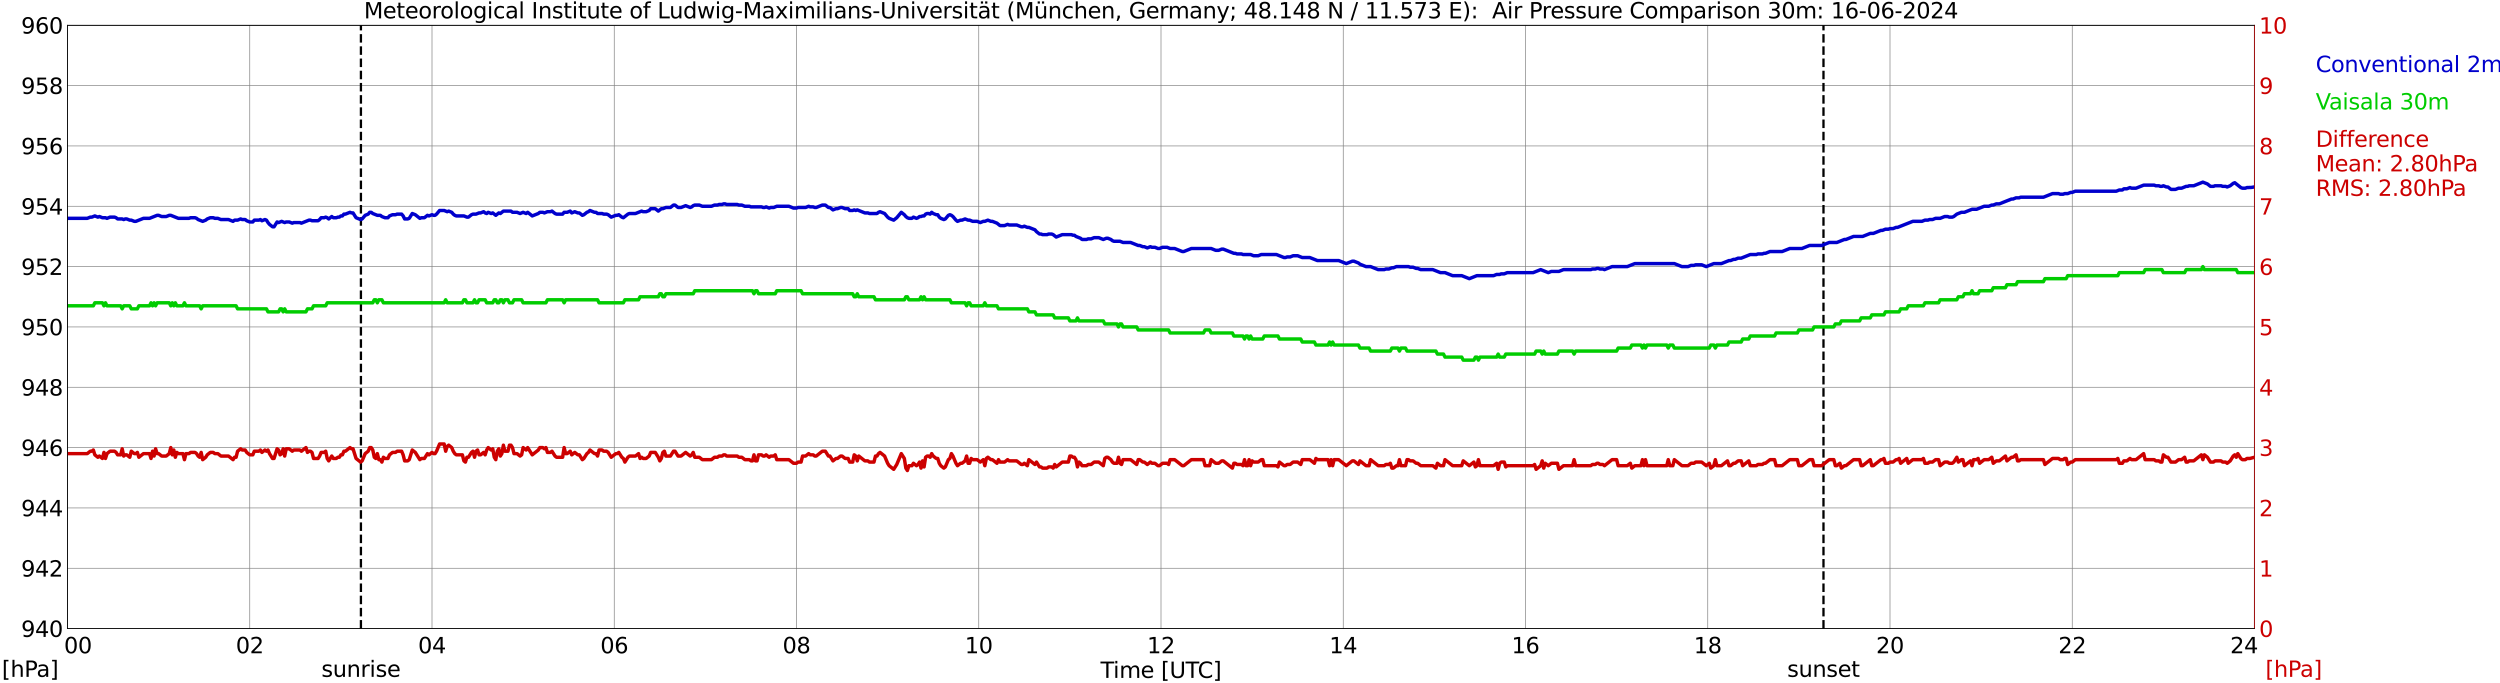 <?xml version="1.0" encoding="utf-8" standalone="no"?>
<!DOCTYPE svg PUBLIC "-//W3C//DTD SVG 1.1//EN"
  "http://www.w3.org/Graphics/SVG/1.1/DTD/svg11.dtd">
<svg xmlns:xlink="http://www.w3.org/1999/xlink" width="1085.4pt" height="296.64pt" viewBox="0 0 1085.4 296.64" xmlns="http://www.w3.org/2000/svg" version="1.1">
 <defs>
  <style type="text/css">*{stroke-linejoin: round; stroke-linecap: butt}</style>
 </defs>
 <g id="figure_1">
  <g id="patch_1">
   <path d="M 0 296.64 
L 1085.4 296.64 
L 1085.4 0 
L 0 0 
z
" style="fill: #ffffff"/>
  </g>
  <g id="axes_1">
   <g id="patch_2">
    <path d="M 29.306 272.909 
L 978.814 272.909 
L 978.814 10.976 
L 29.306 10.976 
z
" style="fill: #ffffff"/>
   </g>
   <g id="patch_3">
    <path d="M 978.814 272.909 
L 978.814 272.909 
L 978.814 10.976 
L 978.814 10.976 
z
" clip-path="url(#p8e70698394)" style="fill: #d3d3d3; opacity: 0.25; stroke: #d3d3d3; stroke-linejoin: miter"/>
   </g>
   <g id="matplotlib.axis_1">
    <g id="xtick_1">
     <g id="line2d_1">
      <path d="M 29.306 272.909 
L 29.306 10.976 
" clip-path="url(#p8e70698394)" style="fill: none; stroke: #808080; stroke-width: 0.3; stroke-linecap: square"/>
     </g>
     <g id="line2d_2"/>
     <g id="text_1">
      <!--    00 -->
      <g transform="translate(18.733 283.627) scale(0.095 -0.095)">
       <defs>
        <path id="DejaVuSans-20" transform="scale(0.016)"/>
        <path id="DejaVuSans-30" d="M 2034 4250 
Q 1547 4250 1301 3770 
Q 1056 3291 1056 2328 
Q 1056 1369 1301 889 
Q 1547 409 2034 409 
Q 2525 409 2770 889 
Q 3016 1369 3016 2328 
Q 3016 3291 2770 3770 
Q 2525 4250 2034 4250 
z
M 2034 4750 
Q 2819 4750 3233 4129 
Q 3647 3509 3647 2328 
Q 3647 1150 3233 529 
Q 2819 -91 2034 -91 
Q 1250 -91 836 529 
Q 422 1150 422 2328 
Q 422 3509 836 4129 
Q 1250 4750 2034 4750 
z
" transform="scale(0.016)"/>
       </defs>
       <use xlink:href="#DejaVuSans-20"/>
       <use xlink:href="#DejaVuSans-20" transform="translate(31.787 0)"/>
       <use xlink:href="#DejaVuSans-20" transform="translate(63.574 0)"/>
       <use xlink:href="#DejaVuSans-30" transform="translate(95.361 0)"/>
       <use xlink:href="#DejaVuSans-30" transform="translate(158.984 0)"/>
      </g>
     </g>
    </g>
    <g id="xtick_2">
     <g id="line2d_3">
      <path d="M 108.431 272.909 
L 108.431 10.976 
" clip-path="url(#p8e70698394)" style="fill: none; stroke: #808080; stroke-width: 0.3; stroke-linecap: square"/>
     </g>
     <g id="line2d_4"/>
     <g id="text_2">
      <!-- 02 -->
      <g transform="translate(102.387 283.627) scale(0.095 -0.095)">
       <defs>
        <path id="DejaVuSans-32" d="M 1228 531 
L 3431 531 
L 3431 0 
L 469 0 
L 469 531 
Q 828 903 1448 1529 
Q 2069 2156 2228 2338 
Q 2531 2678 2651 2914 
Q 2772 3150 2772 3378 
Q 2772 3750 2511 3984 
Q 2250 4219 1831 4219 
Q 1534 4219 1204 4116 
Q 875 4013 500 3803 
L 500 4441 
Q 881 4594 1212 4672 
Q 1544 4750 1819 4750 
Q 2544 4750 2975 4387 
Q 3406 4025 3406 3419 
Q 3406 3131 3298 2873 
Q 3191 2616 2906 2266 
Q 2828 2175 2409 1742 
Q 1991 1309 1228 531 
z
" transform="scale(0.016)"/>
       </defs>
       <use xlink:href="#DejaVuSans-30"/>
       <use xlink:href="#DejaVuSans-32" transform="translate(63.623 0)"/>
      </g>
     </g>
    </g>
    <g id="xtick_3">
     <g id="line2d_5">
      <path d="M 187.557 272.909 
L 187.557 10.976 
" clip-path="url(#p8e70698394)" style="fill: none; stroke: #808080; stroke-width: 0.3; stroke-linecap: square"/>
     </g>
     <g id="line2d_6"/>
     <g id="text_3">
      <!-- 04 -->
      <g transform="translate(181.513 283.627) scale(0.095 -0.095)">
       <defs>
        <path id="DejaVuSans-34" d="M 2419 4116 
L 825 1625 
L 2419 1625 
L 2419 4116 
z
M 2253 4666 
L 3047 4666 
L 3047 1625 
L 3713 1625 
L 3713 1100 
L 3047 1100 
L 3047 0 
L 2419 0 
L 2419 1100 
L 313 1100 
L 313 1709 
L 2253 4666 
z
" transform="scale(0.016)"/>
       </defs>
       <use xlink:href="#DejaVuSans-30"/>
       <use xlink:href="#DejaVuSans-34" transform="translate(63.623 0)"/>
      </g>
     </g>
    </g>
    <g id="xtick_4">
     <g id="line2d_7">
      <path d="M 266.683 272.909 
L 266.683 10.976 
" clip-path="url(#p8e70698394)" style="fill: none; stroke: #808080; stroke-width: 0.3; stroke-linecap: square"/>
     </g>
     <g id="line2d_8"/>
     <g id="text_4">
      <!-- 06 -->
      <g transform="translate(260.638 283.627) scale(0.095 -0.095)">
       <defs>
        <path id="DejaVuSans-36" d="M 2113 2584 
Q 1688 2584 1439 2293 
Q 1191 2003 1191 1497 
Q 1191 994 1439 701 
Q 1688 409 2113 409 
Q 2538 409 2786 701 
Q 3034 994 3034 1497 
Q 3034 2003 2786 2293 
Q 2538 2584 2113 2584 
z
M 3366 4563 
L 3366 3988 
Q 3128 4100 2886 4159 
Q 2644 4219 2406 4219 
Q 1781 4219 1451 3797 
Q 1122 3375 1075 2522 
Q 1259 2794 1537 2939 
Q 1816 3084 2150 3084 
Q 2853 3084 3261 2657 
Q 3669 2231 3669 1497 
Q 3669 778 3244 343 
Q 2819 -91 2113 -91 
Q 1303 -91 875 529 
Q 447 1150 447 2328 
Q 447 3434 972 4092 
Q 1497 4750 2381 4750 
Q 2619 4750 2861 4703 
Q 3103 4656 3366 4563 
z
" transform="scale(0.016)"/>
       </defs>
       <use xlink:href="#DejaVuSans-30"/>
       <use xlink:href="#DejaVuSans-36" transform="translate(63.623 0)"/>
      </g>
     </g>
    </g>
    <g id="xtick_5">
     <g id="line2d_9">
      <path d="M 345.808 272.909 
L 345.808 10.976 
" clip-path="url(#p8e70698394)" style="fill: none; stroke: #808080; stroke-width: 0.3; stroke-linecap: square"/>
     </g>
     <g id="line2d_10"/>
     <g id="text_5">
      <!-- 08 -->
      <g transform="translate(339.764 283.627) scale(0.095 -0.095)">
       <defs>
        <path id="DejaVuSans-38" d="M 2034 2216 
Q 1584 2216 1326 1975 
Q 1069 1734 1069 1313 
Q 1069 891 1326 650 
Q 1584 409 2034 409 
Q 2484 409 2743 651 
Q 3003 894 3003 1313 
Q 3003 1734 2745 1975 
Q 2488 2216 2034 2216 
z
M 1403 2484 
Q 997 2584 770 2862 
Q 544 3141 544 3541 
Q 544 4100 942 4425 
Q 1341 4750 2034 4750 
Q 2731 4750 3128 4425 
Q 3525 4100 3525 3541 
Q 3525 3141 3298 2862 
Q 3072 2584 2669 2484 
Q 3125 2378 3379 2068 
Q 3634 1759 3634 1313 
Q 3634 634 3220 271 
Q 2806 -91 2034 -91 
Q 1263 -91 848 271 
Q 434 634 434 1313 
Q 434 1759 690 2068 
Q 947 2378 1403 2484 
z
M 1172 3481 
Q 1172 3119 1398 2916 
Q 1625 2713 2034 2713 
Q 2441 2713 2670 2916 
Q 2900 3119 2900 3481 
Q 2900 3844 2670 4047 
Q 2441 4250 2034 4250 
Q 1625 4250 1398 4047 
Q 1172 3844 1172 3481 
z
" transform="scale(0.016)"/>
       </defs>
       <use xlink:href="#DejaVuSans-30"/>
       <use xlink:href="#DejaVuSans-38" transform="translate(63.623 0)"/>
      </g>
     </g>
    </g>
    <g id="xtick_6">
     <g id="line2d_11">
      <path d="M 424.934 272.909 
L 424.934 10.976 
" clip-path="url(#p8e70698394)" style="fill: none; stroke: #808080; stroke-width: 0.3; stroke-linecap: square"/>
     </g>
     <g id="line2d_12"/>
     <g id="text_6">
      <!-- 10 -->
      <g transform="translate(418.89 283.627) scale(0.095 -0.095)">
       <defs>
        <path id="DejaVuSans-31" d="M 794 531 
L 1825 531 
L 1825 4091 
L 703 3866 
L 703 4441 
L 1819 4666 
L 2450 4666 
L 2450 531 
L 3481 531 
L 3481 0 
L 794 0 
L 794 531 
z
" transform="scale(0.016)"/>
       </defs>
       <use xlink:href="#DejaVuSans-31"/>
       <use xlink:href="#DejaVuSans-30" transform="translate(63.623 0)"/>
      </g>
     </g>
    </g>
    <g id="xtick_7">
     <g id="line2d_13">
      <path d="M 504.06 272.909 
L 504.06 10.976 
" clip-path="url(#p8e70698394)" style="fill: none; stroke: #808080; stroke-width: 0.3; stroke-linecap: square"/>
     </g>
     <g id="line2d_14"/>
     <g id="text_7">
      <!-- 12 -->
      <g transform="translate(498.015 283.627) scale(0.095 -0.095)">
       <use xlink:href="#DejaVuSans-31"/>
       <use xlink:href="#DejaVuSans-32" transform="translate(63.623 0)"/>
      </g>
     </g>
    </g>
    <g id="xtick_8">
     <g id="line2d_15">
      <path d="M 583.185 272.909 
L 583.185 10.976 
" clip-path="url(#p8e70698394)" style="fill: none; stroke: #808080; stroke-width: 0.3; stroke-linecap: square"/>
     </g>
     <g id="line2d_16"/>
     <g id="text_8">
      <!-- 14 -->
      <g transform="translate(577.141 283.627) scale(0.095 -0.095)">
       <use xlink:href="#DejaVuSans-31"/>
       <use xlink:href="#DejaVuSans-34" transform="translate(63.623 0)"/>
      </g>
     </g>
    </g>
    <g id="xtick_9">
     <g id="line2d_17">
      <path d="M 662.311 272.909 
L 662.311 10.976 
" clip-path="url(#p8e70698394)" style="fill: none; stroke: #808080; stroke-width: 0.3; stroke-linecap: square"/>
     </g>
     <g id="line2d_18"/>
     <g id="text_9">
      <!-- 16 -->
      <g transform="translate(656.267 283.627) scale(0.095 -0.095)">
       <use xlink:href="#DejaVuSans-31"/>
       <use xlink:href="#DejaVuSans-36" transform="translate(63.623 0)"/>
      </g>
     </g>
    </g>
    <g id="xtick_10">
     <g id="line2d_19">
      <path d="M 741.437 272.909 
L 741.437 10.976 
" clip-path="url(#p8e70698394)" style="fill: none; stroke: #808080; stroke-width: 0.3; stroke-linecap: square"/>
     </g>
     <g id="line2d_20"/>
     <g id="text_10">
      <!-- 18 -->
      <g transform="translate(735.392 283.627) scale(0.095 -0.095)">
       <use xlink:href="#DejaVuSans-31"/>
       <use xlink:href="#DejaVuSans-38" transform="translate(63.623 0)"/>
      </g>
     </g>
    </g>
    <g id="xtick_11">
     <g id="line2d_21">
      <path d="M 820.562 272.909 
L 820.562 10.976 
" clip-path="url(#p8e70698394)" style="fill: none; stroke: #808080; stroke-width: 0.3; stroke-linecap: square"/>
     </g>
     <g id="line2d_22"/>
     <g id="text_11">
      <!-- 20 -->
      <g transform="translate(814.518 283.627) scale(0.095 -0.095)">
       <use xlink:href="#DejaVuSans-32"/>
       <use xlink:href="#DejaVuSans-30" transform="translate(63.623 0)"/>
      </g>
     </g>
    </g>
    <g id="xtick_12">
     <g id="line2d_23">
      <path d="M 899.688 272.909 
L 899.688 10.976 
" clip-path="url(#p8e70698394)" style="fill: none; stroke: #808080; stroke-width: 0.3; stroke-linecap: square"/>
     </g>
     <g id="line2d_24"/>
     <g id="text_12">
      <!-- 22 -->
      <g transform="translate(893.644 283.627) scale(0.095 -0.095)">
       <use xlink:href="#DejaVuSans-32"/>
       <use xlink:href="#DejaVuSans-32" transform="translate(63.623 0)"/>
      </g>
     </g>
    </g>
    <g id="xtick_13">
     <g id="line2d_25">
      <path d="M 978.814 272.909 
L 978.814 10.976 
" clip-path="url(#p8e70698394)" style="fill: none; stroke: #808080; stroke-width: 0.3; stroke-linecap: square"/>
     </g>
     <g id="line2d_26"/>
     <g id="text_13">
      <!-- 24    -->
      <g transform="translate(968.241 283.627) scale(0.095 -0.095)">
       <use xlink:href="#DejaVuSans-32"/>
       <use xlink:href="#DejaVuSans-34" transform="translate(63.623 0)"/>
       <use xlink:href="#DejaVuSans-20" transform="translate(127.246 0)"/>
       <use xlink:href="#DejaVuSans-20" transform="translate(159.033 0)"/>
       <use xlink:href="#DejaVuSans-20" transform="translate(190.82 0)"/>
      </g>
     </g>
    </g>
    <g id="text_14">
     <!-- Time [UTC] -->
     <g transform="translate(477.806 294.322) scale(0.095 -0.095)">
      <defs>
       <path id="DejaVuSans-54" d="M -19 4666 
L 3928 4666 
L 3928 4134 
L 2272 4134 
L 2272 0 
L 1638 0 
L 1638 4134 
L -19 4134 
L -19 4666 
z
" transform="scale(0.016)"/>
       <path id="DejaVuSans-69" d="M 603 3500 
L 1178 3500 
L 1178 0 
L 603 0 
L 603 3500 
z
M 603 4863 
L 1178 4863 
L 1178 4134 
L 603 4134 
L 603 4863 
z
" transform="scale(0.016)"/>
       <path id="DejaVuSans-6d" d="M 3328 2828 
Q 3544 3216 3844 3400 
Q 4144 3584 4550 3584 
Q 5097 3584 5394 3201 
Q 5691 2819 5691 2113 
L 5691 0 
L 5113 0 
L 5113 2094 
Q 5113 2597 4934 2840 
Q 4756 3084 4391 3084 
Q 3944 3084 3684 2787 
Q 3425 2491 3425 1978 
L 3425 0 
L 2847 0 
L 2847 2094 
Q 2847 2600 2669 2842 
Q 2491 3084 2119 3084 
Q 1678 3084 1418 2786 
Q 1159 2488 1159 1978 
L 1159 0 
L 581 0 
L 581 3500 
L 1159 3500 
L 1159 2956 
Q 1356 3278 1631 3431 
Q 1906 3584 2284 3584 
Q 2666 3584 2933 3390 
Q 3200 3197 3328 2828 
z
" transform="scale(0.016)"/>
       <path id="DejaVuSans-65" d="M 3597 1894 
L 3597 1613 
L 953 1613 
Q 991 1019 1311 708 
Q 1631 397 2203 397 
Q 2534 397 2845 478 
Q 3156 559 3463 722 
L 3463 178 
Q 3153 47 2828 -22 
Q 2503 -91 2169 -91 
Q 1331 -91 842 396 
Q 353 884 353 1716 
Q 353 2575 817 3079 
Q 1281 3584 2069 3584 
Q 2775 3584 3186 3129 
Q 3597 2675 3597 1894 
z
M 3022 2063 
Q 3016 2534 2758 2815 
Q 2500 3097 2075 3097 
Q 1594 3097 1305 2825 
Q 1016 2553 972 2059 
L 3022 2063 
z
" transform="scale(0.016)"/>
       <path id="DejaVuSans-5b" d="M 550 4863 
L 1875 4863 
L 1875 4416 
L 1125 4416 
L 1125 -397 
L 1875 -397 
L 1875 -844 
L 550 -844 
L 550 4863 
z
" transform="scale(0.016)"/>
       <path id="DejaVuSans-55" d="M 556 4666 
L 1191 4666 
L 1191 1831 
Q 1191 1081 1462 751 
Q 1734 422 2344 422 
Q 2950 422 3222 751 
Q 3494 1081 3494 1831 
L 3494 4666 
L 4128 4666 
L 4128 1753 
Q 4128 841 3676 375 
Q 3225 -91 2344 -91 
Q 1459 -91 1007 375 
Q 556 841 556 1753 
L 556 4666 
z
" transform="scale(0.016)"/>
       <path id="DejaVuSans-43" d="M 4122 4306 
L 4122 3641 
Q 3803 3938 3442 4084 
Q 3081 4231 2675 4231 
Q 1875 4231 1450 3742 
Q 1025 3253 1025 2328 
Q 1025 1406 1450 917 
Q 1875 428 2675 428 
Q 3081 428 3442 575 
Q 3803 722 4122 1019 
L 4122 359 
Q 3791 134 3420 21 
Q 3050 -91 2638 -91 
Q 1578 -91 968 557 
Q 359 1206 359 2328 
Q 359 3453 968 4101 
Q 1578 4750 2638 4750 
Q 3056 4750 3426 4639 
Q 3797 4528 4122 4306 
z
" transform="scale(0.016)"/>
       <path id="DejaVuSans-5d" d="M 1947 4863 
L 1947 -844 
L 622 -844 
L 622 -397 
L 1369 -397 
L 1369 4416 
L 622 4416 
L 622 4863 
L 1947 4863 
z
" transform="scale(0.016)"/>
      </defs>
      <use xlink:href="#DejaVuSans-54"/>
      <use xlink:href="#DejaVuSans-69" transform="translate(57.959 0)"/>
      <use xlink:href="#DejaVuSans-6d" transform="translate(85.742 0)"/>
      <use xlink:href="#DejaVuSans-65" transform="translate(183.154 0)"/>
      <use xlink:href="#DejaVuSans-20" transform="translate(244.678 0)"/>
      <use xlink:href="#DejaVuSans-5b" transform="translate(276.465 0)"/>
      <use xlink:href="#DejaVuSans-55" transform="translate(315.479 0)"/>
      <use xlink:href="#DejaVuSans-54" transform="translate(388.672 0)"/>
      <use xlink:href="#DejaVuSans-43" transform="translate(443.881 0)"/>
      <use xlink:href="#DejaVuSans-5d" transform="translate(513.705 0)"/>
     </g>
    </g>
   </g>
   <g id="matplotlib.axis_2">
    <g id="ytick_1">
     <g id="line2d_27">
      <path d="M 29.306 272.909 
L 978.814 272.909 
" clip-path="url(#p8e70698394)" style="fill: none; stroke: #808080; stroke-width: 0.3; stroke-linecap: square"/>
     </g>
     <g id="line2d_28"/>
     <g id="text_15">
      <!-- 940 -->
      <g transform="translate(9.173 276.518) scale(0.095 -0.095)">
       <defs>
        <path id="DejaVuSans-39" d="M 703 97 
L 703 672 
Q 941 559 1184 500 
Q 1428 441 1663 441 
Q 2288 441 2617 861 
Q 2947 1281 2994 2138 
Q 2813 1869 2534 1725 
Q 2256 1581 1919 1581 
Q 1219 1581 811 2004 
Q 403 2428 403 3163 
Q 403 3881 828 4315 
Q 1253 4750 1959 4750 
Q 2769 4750 3195 4129 
Q 3622 3509 3622 2328 
Q 3622 1225 3098 567 
Q 2575 -91 1691 -91 
Q 1453 -91 1209 -44 
Q 966 3 703 97 
z
M 1959 2075 
Q 2384 2075 2632 2365 
Q 2881 2656 2881 3163 
Q 2881 3666 2632 3958 
Q 2384 4250 1959 4250 
Q 1534 4250 1286 3958 
Q 1038 3666 1038 3163 
Q 1038 2656 1286 2365 
Q 1534 2075 1959 2075 
z
" transform="scale(0.016)"/>
       </defs>
       <use xlink:href="#DejaVuSans-39"/>
       <use xlink:href="#DejaVuSans-34" transform="translate(63.623 0)"/>
       <use xlink:href="#DejaVuSans-30" transform="translate(127.246 0)"/>
      </g>
     </g>
    </g>
    <g id="ytick_2">
     <g id="line2d_29">
      <path d="M 29.306 246.715 
L 978.814 246.715 
" clip-path="url(#p8e70698394)" style="fill: none; stroke: #808080; stroke-width: 0.3; stroke-linecap: square"/>
     </g>
     <g id="line2d_30"/>
     <g id="text_16">
      <!-- 942 -->
      <g transform="translate(9.173 250.325) scale(0.095 -0.095)">
       <use xlink:href="#DejaVuSans-39"/>
       <use xlink:href="#DejaVuSans-34" transform="translate(63.623 0)"/>
       <use xlink:href="#DejaVuSans-32" transform="translate(127.246 0)"/>
      </g>
     </g>
    </g>
    <g id="ytick_3">
     <g id="line2d_31">
      <path d="M 29.306 220.522 
L 978.814 220.522 
" clip-path="url(#p8e70698394)" style="fill: none; stroke: #808080; stroke-width: 0.3; stroke-linecap: square"/>
     </g>
     <g id="line2d_32"/>
     <g id="text_17">
      <!-- 944 -->
      <g transform="translate(9.173 224.131) scale(0.095 -0.095)">
       <use xlink:href="#DejaVuSans-39"/>
       <use xlink:href="#DejaVuSans-34" transform="translate(63.623 0)"/>
       <use xlink:href="#DejaVuSans-34" transform="translate(127.246 0)"/>
      </g>
     </g>
    </g>
    <g id="ytick_4">
     <g id="line2d_33">
      <path d="M 29.306 194.329 
L 978.814 194.329 
" clip-path="url(#p8e70698394)" style="fill: none; stroke: #808080; stroke-width: 0.3; stroke-linecap: square"/>
     </g>
     <g id="line2d_34"/>
     <g id="text_18">
      <!-- 946 -->
      <g transform="translate(9.173 197.938) scale(0.095 -0.095)">
       <use xlink:href="#DejaVuSans-39"/>
       <use xlink:href="#DejaVuSans-34" transform="translate(63.623 0)"/>
       <use xlink:href="#DejaVuSans-36" transform="translate(127.246 0)"/>
      </g>
     </g>
    </g>
    <g id="ytick_5">
     <g id="line2d_35">
      <path d="M 29.306 168.136 
L 978.814 168.136 
" clip-path="url(#p8e70698394)" style="fill: none; stroke: #808080; stroke-width: 0.3; stroke-linecap: square"/>
     </g>
     <g id="line2d_36"/>
     <g id="text_19">
      <!-- 948 -->
      <g transform="translate(9.173 171.745) scale(0.095 -0.095)">
       <use xlink:href="#DejaVuSans-39"/>
       <use xlink:href="#DejaVuSans-34" transform="translate(63.623 0)"/>
       <use xlink:href="#DejaVuSans-38" transform="translate(127.246 0)"/>
      </g>
     </g>
    </g>
    <g id="ytick_6">
     <g id="line2d_37">
      <path d="M 29.306 141.942 
L 978.814 141.942 
" clip-path="url(#p8e70698394)" style="fill: none; stroke: #808080; stroke-width: 0.3; stroke-linecap: square"/>
     </g>
     <g id="line2d_38"/>
     <g id="text_20">
      <!-- 950 -->
      <g transform="translate(9.173 145.551) scale(0.095 -0.095)">
       <defs>
        <path id="DejaVuSans-35" d="M 691 4666 
L 3169 4666 
L 3169 4134 
L 1269 4134 
L 1269 2991 
Q 1406 3038 1543 3061 
Q 1681 3084 1819 3084 
Q 2600 3084 3056 2656 
Q 3513 2228 3513 1497 
Q 3513 744 3044 326 
Q 2575 -91 1722 -91 
Q 1428 -91 1123 -41 
Q 819 9 494 109 
L 494 744 
Q 775 591 1075 516 
Q 1375 441 1709 441 
Q 2250 441 2565 725 
Q 2881 1009 2881 1497 
Q 2881 1984 2565 2268 
Q 2250 2553 1709 2553 
Q 1456 2553 1204 2497 
Q 953 2441 691 2322 
L 691 4666 
z
" transform="scale(0.016)"/>
       </defs>
       <use xlink:href="#DejaVuSans-39"/>
       <use xlink:href="#DejaVuSans-35" transform="translate(63.623 0)"/>
       <use xlink:href="#DejaVuSans-30" transform="translate(127.246 0)"/>
      </g>
     </g>
    </g>
    <g id="ytick_7">
     <g id="line2d_39">
      <path d="M 29.306 115.749 
L 978.814 115.749 
" clip-path="url(#p8e70698394)" style="fill: none; stroke: #808080; stroke-width: 0.3; stroke-linecap: square"/>
     </g>
     <g id="line2d_40"/>
     <g id="text_21">
      <!-- 952 -->
      <g transform="translate(9.173 119.358) scale(0.095 -0.095)">
       <use xlink:href="#DejaVuSans-39"/>
       <use xlink:href="#DejaVuSans-35" transform="translate(63.623 0)"/>
       <use xlink:href="#DejaVuSans-32" transform="translate(127.246 0)"/>
      </g>
     </g>
    </g>
    <g id="ytick_8">
     <g id="line2d_41">
      <path d="M 29.306 89.556 
L 978.814 89.556 
" clip-path="url(#p8e70698394)" style="fill: none; stroke: #808080; stroke-width: 0.3; stroke-linecap: square"/>
     </g>
     <g id="line2d_42"/>
     <g id="text_22">
      <!-- 954 -->
      <g transform="translate(9.173 93.165) scale(0.095 -0.095)">
       <use xlink:href="#DejaVuSans-39"/>
       <use xlink:href="#DejaVuSans-35" transform="translate(63.623 0)"/>
       <use xlink:href="#DejaVuSans-34" transform="translate(127.246 0)"/>
      </g>
     </g>
    </g>
    <g id="ytick_9">
     <g id="line2d_43">
      <path d="M 29.306 63.362 
L 978.814 63.362 
" clip-path="url(#p8e70698394)" style="fill: none; stroke: #808080; stroke-width: 0.3; stroke-linecap: square"/>
     </g>
     <g id="line2d_44"/>
     <g id="text_23">
      <!-- 956 -->
      <g transform="translate(9.173 66.972) scale(0.095 -0.095)">
       <use xlink:href="#DejaVuSans-39"/>
       <use xlink:href="#DejaVuSans-35" transform="translate(63.623 0)"/>
       <use xlink:href="#DejaVuSans-36" transform="translate(127.246 0)"/>
      </g>
     </g>
    </g>
    <g id="ytick_10">
     <g id="line2d_45">
      <path d="M 29.306 37.169 
L 978.814 37.169 
" clip-path="url(#p8e70698394)" style="fill: none; stroke: #808080; stroke-width: 0.3; stroke-linecap: square"/>
     </g>
     <g id="line2d_46"/>
     <g id="text_24">
      <!-- 958 -->
      <g transform="translate(9.173 40.778) scale(0.095 -0.095)">
       <use xlink:href="#DejaVuSans-39"/>
       <use xlink:href="#DejaVuSans-35" transform="translate(63.623 0)"/>
       <use xlink:href="#DejaVuSans-38" transform="translate(127.246 0)"/>
      </g>
     </g>
    </g>
    <g id="ytick_11">
     <g id="line2d_47">
      <path d="M 29.306 10.976 
L 978.814 10.976 
" clip-path="url(#p8e70698394)" style="fill: none; stroke: #808080; stroke-width: 0.3; stroke-linecap: square"/>
     </g>
     <g id="line2d_48"/>
     <g id="text_25">
      <!-- 960 -->
      <g transform="translate(9.173 14.585) scale(0.095 -0.095)">
       <use xlink:href="#DejaVuSans-39"/>
       <use xlink:href="#DejaVuSans-36" transform="translate(63.623 0)"/>
       <use xlink:href="#DejaVuSans-30" transform="translate(127.246 0)"/>
      </g>
     </g>
    </g>
   </g>
   <g id="line2d_49">
    <path d="M 156.698 272.909 
L 156.698 10.976 
" clip-path="url(#p8e70698394)" style="fill: none; stroke-dasharray: 3.7,1.6; stroke-dashoffset: 0; stroke: #000000"/>
   </g>
   <g id="line2d_50">
    <path d="M 791.682 272.909 
L 791.682 10.976 
" clip-path="url(#p8e70698394)" style="fill: none; stroke-dasharray: 3.7,1.6; stroke-dashoffset: 0; stroke: #000000"/>
   </g>
   <g id="line2d_51">
    <path d="M 29.306 94.794 
L 37.878 94.794 
L 39.197 94.27 
L 39.856 94.27 
L 41.175 93.747 
L 42.493 94.27 
L 43.153 94.008 
L 44.472 94.532 
L 45.79 94.532 
L 46.45 94.794 
L 47.768 94.27 
L 49.747 94.27 
L 50.406 94.532 
L 51.065 95.056 
L 53.043 95.056 
L 53.703 95.318 
L 54.362 95.056 
L 55.022 95.056 
L 56.34 95.58 
L 57 95.58 
L 58.319 96.104 
L 58.978 96.104 
L 62.275 94.794 
L 64.912 94.794 
L 68.209 93.485 
L 68.869 93.485 
L 70.187 94.008 
L 72.166 94.008 
L 73.484 93.485 
L 74.144 93.485 
L 77.441 94.794 
L 82.056 94.794 
L 82.716 94.532 
L 84.694 94.532 
L 85.353 94.794 
L 86.013 95.318 
L 87.991 96.104 
L 89.309 95.58 
L 89.969 95.056 
L 91.288 94.532 
L 92.606 94.532 
L 93.266 94.794 
L 94.584 94.794 
L 95.903 95.318 
L 99.2 95.318 
L 101.178 96.104 
L 101.838 95.58 
L 103.156 95.58 
L 104.475 95.056 
L 105.135 95.318 
L 106.453 95.318 
L 107.113 95.842 
L 108.431 96.366 
L 109.75 96.366 
L 110.41 95.58 
L 112.388 95.58 
L 113.047 95.318 
L 113.707 95.842 
L 115.025 95.318 
L 115.685 95.58 
L 116.344 96.628 
L 117.003 97.414 
L 118.322 98.461 
L 118.982 98.461 
L 120.3 96.366 
L 120.96 96.628 
L 122.278 96.104 
L 123.597 96.628 
L 124.257 96.366 
L 125.575 96.366 
L 126.894 96.89 
L 127.553 96.628 
L 130.191 96.628 
L 130.85 96.89 
L 134.147 95.58 
L 134.807 95.58 
L 135.466 95.842 
L 138.104 95.842 
L 138.763 95.318 
L 139.422 94.532 
L 140.741 94.532 
L 141.4 94.27 
L 142.06 94.532 
L 142.719 95.056 
L 144.038 94.008 
L 144.697 94.532 
L 146.016 94.532 
L 146.676 94.27 
L 147.335 94.27 
L 147.994 93.747 
L 148.654 93.747 
L 149.313 92.961 
L 149.972 92.961 
L 151.951 92.175 
L 152.61 92.437 
L 153.269 92.437 
L 154.588 94.532 
L 156.566 95.318 
L 157.226 95.056 
L 158.544 93.485 
L 159.863 92.961 
L 160.523 92.175 
L 161.182 92.175 
L 161.841 92.699 
L 163.819 93.485 
L 165.138 93.485 
L 165.798 94.008 
L 167.116 94.532 
L 168.435 94.532 
L 169.094 93.747 
L 170.413 93.223 
L 171.732 93.223 
L 172.391 92.961 
L 174.37 92.961 
L 175.029 93.747 
L 175.688 95.056 
L 177.007 95.056 
L 177.666 94.794 
L 178.985 92.699 
L 180.304 93.223 
L 182.282 94.794 
L 182.941 94.532 
L 184.26 94.532 
L 185.579 93.485 
L 186.238 93.747 
L 187.557 93.223 
L 188.216 93.485 
L 188.876 93.485 
L 189.535 92.961 
L 190.854 91.389 
L 192.832 91.389 
L 194.151 91.913 
L 194.81 91.651 
L 196.129 92.175 
L 196.788 92.961 
L 197.448 93.485 
L 198.107 93.747 
L 201.404 93.747 
L 202.723 94.27 
L 203.382 94.27 
L 204.701 93.223 
L 205.36 92.961 
L 206.679 92.961 
L 207.998 92.437 
L 208.657 92.437 
L 209.976 91.913 
L 210.635 92.437 
L 211.295 92.699 
L 211.954 92.175 
L 213.273 92.699 
L 213.932 92.437 
L 215.251 93.485 
L 216.57 92.437 
L 217.229 92.699 
L 218.548 91.651 
L 221.845 91.651 
L 222.504 92.175 
L 224.482 92.175 
L 225.801 92.699 
L 227.12 92.175 
L 228.439 92.699 
L 229.098 92.175 
L 231.076 93.747 
L 233.714 92.699 
L 234.373 92.175 
L 235.692 92.175 
L 236.351 92.437 
L 237.67 91.913 
L 238.989 91.913 
L 239.648 91.651 
L 240.967 92.699 
L 241.626 92.961 
L 244.264 92.961 
L 244.923 92.175 
L 246.242 92.175 
L 247.561 91.651 
L 248.22 92.437 
L 249.539 91.913 
L 250.858 92.437 
L 251.517 92.437 
L 252.836 93.485 
L 253.495 93.223 
L 254.814 92.175 
L 255.473 91.913 
L 256.133 91.389 
L 258.111 92.175 
L 258.77 92.175 
L 259.43 92.699 
L 261.408 92.699 
L 262.067 92.961 
L 263.386 92.961 
L 264.045 93.223 
L 265.364 94.27 
L 267.342 93.485 
L 268.002 93.485 
L 268.661 93.223 
L 269.98 94.27 
L 270.639 94.532 
L 272.617 92.961 
L 273.277 92.699 
L 275.914 92.699 
L 278.552 91.651 
L 279.211 91.913 
L 280.53 91.913 
L 281.849 91.389 
L 282.508 90.603 
L 284.486 90.603 
L 285.805 91.651 
L 287.124 90.603 
L 287.783 90.603 
L 289.102 90.079 
L 291.08 90.079 
L 292.399 89.032 
L 293.058 89.032 
L 294.377 90.079 
L 295.696 90.079 
L 297.674 89.294 
L 299.652 90.079 
L 300.311 89.818 
L 300.971 89.294 
L 301.63 89.032 
L 303.608 89.032 
L 304.927 89.556 
L 308.883 89.556 
L 310.202 89.032 
L 311.521 89.032 
L 312.18 88.77 
L 313.499 88.77 
L 314.158 88.508 
L 314.818 88.508 
L 315.477 88.77 
L 320.093 88.77 
L 320.752 89.032 
L 322.071 89.032 
L 323.39 89.556 
L 325.368 89.556 
L 326.027 89.818 
L 330.643 89.818 
L 331.302 90.079 
L 331.961 90.079 
L 332.621 89.818 
L 333.94 90.341 
L 334.599 90.079 
L 335.918 90.079 
L 337.236 89.556 
L 342.512 89.556 
L 344.49 90.341 
L 345.808 90.341 
L 346.468 90.079 
L 349.765 90.079 
L 351.083 89.556 
L 351.743 89.818 
L 353.062 89.818 
L 353.721 90.079 
L 354.38 90.079 
L 357.018 89.032 
L 358.337 89.032 
L 359.655 90.079 
L 360.315 90.079 
L 361.634 91.127 
L 362.952 90.603 
L 363.612 90.603 
L 364.93 90.079 
L 365.59 90.079 
L 366.909 90.603 
L 368.227 90.603 
L 368.887 91.389 
L 370.206 91.389 
L 370.865 91.127 
L 371.524 91.389 
L 372.184 91.127 
L 375.481 92.437 
L 376.799 92.437 
L 377.459 92.699 
L 380.756 92.699 
L 381.415 92.175 
L 382.074 91.913 
L 384.053 92.699 
L 385.371 94.27 
L 386.031 94.794 
L 388.009 95.58 
L 389.328 94.532 
L 391.306 92.175 
L 392.624 93.223 
L 393.284 94.008 
L 393.943 94.532 
L 394.603 94.794 
L 395.921 94.794 
L 396.581 94.27 
L 397.899 94.794 
L 398.559 94.532 
L 399.218 94.008 
L 399.878 94.008 
L 400.537 93.747 
L 401.196 93.747 
L 401.856 92.961 
L 402.515 92.699 
L 403.175 92.699 
L 403.834 92.961 
L 404.493 92.175 
L 405.153 92.699 
L 406.471 93.223 
L 407.131 93.223 
L 407.79 94.27 
L 408.45 94.794 
L 409.768 95.318 
L 410.428 95.056 
L 411.746 93.485 
L 412.406 93.223 
L 413.065 93.485 
L 413.725 94.008 
L 415.043 95.58 
L 415.703 96.104 
L 417.022 95.58 
L 417.681 95.58 
L 419 95.056 
L 420.318 95.58 
L 420.978 95.58 
L 422.297 96.104 
L 424.275 96.104 
L 425.593 96.628 
L 426.912 96.104 
L 427.572 96.104 
L 428.89 95.58 
L 430.209 96.104 
L 430.869 96.104 
L 432.847 96.89 
L 434.165 97.937 
L 436.144 97.937 
L 437.462 97.414 
L 438.122 97.676 
L 441.419 97.676 
L 443.397 98.461 
L 444.056 98.461 
L 444.716 98.199 
L 446.034 98.723 
L 446.694 98.723 
L 449.331 99.771 
L 449.991 100.557 
L 451.309 101.605 
L 451.969 101.605 
L 452.628 101.866 
L 454.606 101.866 
L 455.266 101.605 
L 456.584 101.605 
L 457.244 101.866 
L 458.563 102.914 
L 461.2 101.866 
L 465.156 101.866 
L 465.816 102.128 
L 466.475 102.128 
L 467.134 102.652 
L 469.113 103.438 
L 469.772 103.962 
L 471.75 103.962 
L 472.409 103.7 
L 473.728 103.7 
L 475.047 103.176 
L 477.025 103.176 
L 479.003 103.962 
L 480.322 103.438 
L 480.981 103.438 
L 482.3 103.962 
L 482.96 104.486 
L 483.619 104.748 
L 486.256 104.748 
L 487.575 105.272 
L 490.872 105.272 
L 494.169 106.581 
L 494.828 106.581 
L 496.147 107.105 
L 496.807 107.105 
L 498.125 107.629 
L 499.444 107.105 
L 500.103 107.367 
L 501.422 107.367 
L 502.741 107.891 
L 503.4 107.891 
L 504.719 107.367 
L 506.697 107.367 
L 508.016 107.891 
L 509.994 107.891 
L 513.291 109.201 
L 513.95 109.201 
L 517.247 107.891 
L 525.819 107.891 
L 527.797 108.677 
L 529.116 108.677 
L 530.435 108.153 
L 531.094 108.153 
L 535.71 109.986 
L 536.369 109.986 
L 537.029 110.248 
L 539.007 110.248 
L 539.666 110.51 
L 542.963 110.51 
L 544.282 111.034 
L 546.26 111.034 
L 547.579 110.51 
L 554.173 110.51 
L 557.47 111.82 
L 558.129 111.82 
L 558.788 111.558 
L 560.107 111.558 
L 561.426 111.034 
L 563.404 111.034 
L 565.382 111.82 
L 568.679 111.82 
L 571.976 113.13 
L 581.207 113.13 
L 584.504 114.439 
L 587.142 113.392 
L 587.801 113.392 
L 589.779 114.177 
L 590.439 114.701 
L 593.076 115.749 
L 595.054 115.749 
L 598.351 117.059 
L 600.989 117.059 
L 601.648 116.797 
L 602.967 116.797 
L 604.286 116.273 
L 604.945 116.273 
L 606.264 115.749 
L 611.539 115.749 
L 612.198 116.011 
L 613.517 116.011 
L 614.836 116.535 
L 615.495 116.535 
L 616.814 117.059 
L 622.089 117.059 
L 625.386 118.368 
L 627.364 118.368 
L 630.661 119.678 
L 634.617 119.678 
L 637.914 120.988 
L 641.211 119.678 
L 648.464 119.678 
L 649.783 119.154 
L 651.102 119.154 
L 651.761 118.892 
L 653.08 118.892 
L 654.399 118.368 
L 665.608 118.368 
L 668.905 117.059 
L 672.202 118.368 
L 673.521 117.844 
L 676.817 117.844 
L 678.796 117.059 
L 690.664 117.059 
L 691.324 116.797 
L 692.643 116.797 
L 693.302 116.535 
L 693.961 116.535 
L 694.621 116.797 
L 695.939 116.797 
L 696.599 117.059 
L 699.896 115.749 
L 706.49 115.749 
L 709.786 114.439 
L 726.93 114.439 
L 730.227 115.749 
L 732.865 115.749 
L 734.184 115.225 
L 735.502 115.225 
L 736.162 114.963 
L 738.799 114.963 
L 740.777 115.749 
L 744.074 114.439 
L 747.371 114.439 
L 750.668 113.13 
L 751.327 113.13 
L 752.646 112.606 
L 753.306 112.606 
L 754.624 112.082 
L 755.943 112.082 
L 759.899 110.51 
L 762.537 110.51 
L 763.196 110.248 
L 765.174 110.248 
L 765.834 109.986 
L 766.493 109.986 
L 768.471 109.201 
L 773.746 109.201 
L 777.043 107.891 
L 782.318 107.891 
L 785.615 106.581 
L 790.89 106.581 
L 794.187 105.272 
L 797.484 105.272 
L 800.781 103.962 
L 801.44 103.962 
L 804.737 102.652 
L 808.694 102.652 
L 811.99 101.343 
L 813.309 101.343 
L 816.606 100.033 
L 817.265 100.033 
L 818.584 99.509 
L 819.903 99.509 
L 820.562 99.247 
L 821.881 99.247 
L 823.2 98.723 
L 823.859 98.723 
L 830.453 96.104 
L 834.409 96.104 
L 835.728 95.58 
L 837.047 95.58 
L 837.706 95.318 
L 839.025 95.318 
L 840.344 94.794 
L 842.322 94.794 
L 844.3 94.008 
L 845.619 94.008 
L 846.278 94.27 
L 847.597 94.27 
L 848.256 94.008 
L 849.575 92.961 
L 851.553 92.175 
L 852.872 92.175 
L 856.169 90.865 
L 858.147 90.865 
L 861.444 89.556 
L 863.422 89.556 
L 864.741 89.032 
L 865.4 89.032 
L 866.719 88.508 
L 868.038 88.508 
L 873.313 86.412 
L 873.972 86.412 
L 875.291 85.889 
L 876.61 85.889 
L 877.269 85.627 
L 887.16 85.627 
L 891.116 84.055 
L 893.754 84.055 
L 894.413 84.317 
L 895.732 84.317 
L 896.391 84.055 
L 897.71 84.055 
L 899.029 83.531 
L 899.688 83.531 
L 901.007 83.007 
L 918.81 83.007 
L 920.129 82.483 
L 921.448 82.483 
L 922.107 81.96 
L 923.426 81.96 
L 924.745 81.436 
L 925.404 81.698 
L 927.382 81.698 
L 930.679 80.388 
L 935.295 80.388 
L 935.954 80.65 
L 937.273 80.65 
L 937.932 80.912 
L 938.592 80.912 
L 939.251 80.65 
L 940.57 81.174 
L 941.229 81.174 
L 942.548 82.221 
L 944.526 82.221 
L 945.845 81.698 
L 947.163 81.698 
L 949.142 80.912 
L 949.801 80.912 
L 950.46 80.65 
L 952.438 80.65 
L 956.395 79.078 
L 958.373 79.864 
L 959.692 80.912 
L 961.01 80.912 
L 961.67 80.65 
L 964.307 80.65 
L 964.967 80.912 
L 966.285 80.912 
L 966.945 81.174 
L 968.264 80.65 
L 969.582 79.602 
L 970.242 79.34 
L 972.879 81.436 
L 973.539 81.698 
L 974.857 81.698 
L 975.517 81.436 
L 977.495 81.37 
L 978.154 81.261 
L 978.154 81.261 
" clip-path="url(#p8e70698394)" style="fill: none; stroke: #0000cc; stroke-width: 1.5; stroke-linecap: square"/>
   </g>
   <g id="line2d_52">
    <path d="M 29.965 132.775 
L 40.515 132.775 
L 41.175 131.465 
L 44.472 131.465 
L 45.131 132.775 
L 45.79 131.465 
L 46.45 132.775 
L 52.384 132.775 
L 53.043 134.084 
L 53.703 132.775 
L 56.34 132.775 
L 57 134.084 
L 59.637 134.084 
L 60.297 132.775 
L 64.912 132.775 
L 65.572 131.465 
L 66.231 132.775 
L 66.89 131.465 
L 67.55 132.775 
L 68.209 131.465 
L 73.484 131.465 
L 74.144 132.775 
L 74.803 131.465 
L 75.462 132.775 
L 76.122 131.465 
L 76.781 132.775 
L 79.419 132.775 
L 80.078 131.465 
L 80.737 132.775 
L 86.672 132.775 
L 87.331 134.084 
L 87.991 132.775 
L 102.497 132.775 
L 103.156 134.084 
L 115.685 134.084 
L 116.344 135.394 
L 120.96 135.394 
L 121.619 134.084 
L 122.278 134.084 
L 122.938 135.394 
L 123.597 134.084 
L 124.257 135.394 
L 132.829 135.394 
L 133.488 134.084 
L 135.466 134.084 
L 136.125 132.775 
L 141.4 132.775 
L 142.06 131.465 
L 161.841 131.465 
L 162.501 130.155 
L 163.16 130.155 
L 163.819 131.465 
L 164.479 130.155 
L 165.798 130.155 
L 166.457 131.465 
L 192.832 131.465 
L 193.492 130.155 
L 194.151 131.465 
L 200.745 131.465 
L 201.404 130.155 
L 202.063 130.155 
L 202.723 131.465 
L 205.36 131.465 
L 206.02 130.155 
L 206.679 131.465 
L 207.339 131.465 
L 207.998 130.155 
L 210.635 130.155 
L 211.295 131.465 
L 213.932 131.465 
L 214.592 130.155 
L 215.251 130.155 
L 215.91 131.465 
L 216.57 131.465 
L 217.229 130.155 
L 217.889 130.155 
L 218.548 131.465 
L 219.207 130.155 
L 220.526 130.155 
L 221.186 131.465 
L 222.504 131.465 
L 223.164 130.155 
L 226.461 130.155 
L 227.12 131.465 
L 237.011 131.465 
L 237.67 130.155 
L 244.264 130.155 
L 244.923 131.465 
L 245.583 130.155 
L 259.43 130.155 
L 260.089 131.465 
L 270.639 131.465 
L 271.298 130.155 
L 277.233 130.155 
L 277.892 128.846 
L 285.805 128.846 
L 286.464 127.536 
L 287.124 127.536 
L 287.783 128.846 
L 288.442 128.846 
L 289.102 127.536 
L 300.971 127.536 
L 301.63 126.226 
L 326.686 126.226 
L 327.346 127.536 
L 328.005 126.226 
L 328.665 126.226 
L 329.324 127.536 
L 336.577 127.536 
L 337.236 126.226 
L 347.787 126.226 
L 348.446 127.536 
L 370.206 127.536 
L 370.865 128.846 
L 371.524 128.846 
L 372.184 127.536 
L 372.843 128.846 
L 379.437 128.846 
L 380.096 130.155 
L 392.624 130.155 
L 393.284 128.846 
L 393.943 128.846 
L 394.603 130.155 
L 399.218 130.155 
L 399.878 128.846 
L 400.537 130.155 
L 401.196 128.846 
L 401.856 130.155 
L 412.406 130.155 
L 413.065 131.465 
L 419 131.465 
L 419.659 132.775 
L 420.318 131.465 
L 420.978 131.465 
L 421.637 132.775 
L 426.912 132.775 
L 427.572 131.465 
L 428.231 132.775 
L 432.847 132.775 
L 433.506 134.084 
L 446.034 134.084 
L 446.694 135.394 
L 449.331 135.394 
L 449.991 136.704 
L 457.244 136.704 
L 457.903 138.013 
L 463.838 138.013 
L 464.497 139.323 
L 467.134 139.323 
L 467.794 138.013 
L 468.453 139.323 
L 479.003 139.323 
L 479.663 140.633 
L 484.938 140.633 
L 485.597 141.942 
L 486.256 140.633 
L 486.916 140.633 
L 487.575 141.942 
L 493.51 141.942 
L 494.169 143.252 
L 507.357 143.252 
L 508.016 144.562 
L 522.522 144.562 
L 523.182 143.252 
L 525.16 143.252 
L 525.819 144.562 
L 535.051 144.562 
L 535.71 145.871 
L 539.666 145.871 
L 540.326 147.181 
L 540.985 145.871 
L 541.644 145.871 
L 542.304 147.181 
L 542.963 145.871 
L 543.623 147.181 
L 548.238 147.181 
L 548.898 145.871 
L 554.832 145.871 
L 555.491 147.181 
L 564.723 147.181 
L 565.382 148.491 
L 570.657 148.491 
L 571.317 149.8 
L 576.592 149.8 
L 577.251 148.491 
L 577.91 149.8 
L 578.57 148.491 
L 579.229 149.8 
L 589.779 149.8 
L 590.439 151.11 
L 594.395 151.11 
L 595.054 152.42 
L 603.626 152.42 
L 604.286 151.11 
L 606.923 151.11 
L 607.582 152.42 
L 608.242 151.11 
L 610.22 151.11 
L 610.879 152.42 
L 623.408 152.42 
L 624.067 153.729 
L 626.705 153.729 
L 627.364 155.039 
L 634.617 155.039 
L 635.276 156.349 
L 639.892 156.349 
L 640.552 155.039 
L 641.211 155.039 
L 641.87 156.349 
L 642.53 155.039 
L 649.783 155.039 
L 650.442 153.729 
L 651.102 155.039 
L 653.08 155.039 
L 653.739 153.729 
L 666.267 153.729 
L 666.927 152.42 
L 668.905 152.42 
L 669.564 153.729 
L 670.224 152.42 
L 670.883 153.729 
L 676.158 153.729 
L 676.817 152.42 
L 682.752 152.42 
L 683.411 153.729 
L 684.071 152.42 
L 701.874 152.42 
L 702.533 151.11 
L 707.808 151.11 
L 708.468 149.8 
L 712.424 149.8 
L 713.083 151.11 
L 713.743 149.8 
L 714.402 151.11 
L 715.062 149.8 
L 723.633 149.8 
L 724.293 151.11 
L 724.952 149.8 
L 726.271 149.8 
L 726.93 151.11 
L 742.096 151.11 
L 742.756 149.8 
L 744.074 149.8 
L 744.734 151.11 
L 745.393 149.8 
L 750.009 149.8 
L 750.668 148.491 
L 755.943 148.491 
L 756.602 147.181 
L 759.24 147.181 
L 759.899 145.871 
L 770.449 145.871 
L 771.109 144.562 
L 780.34 144.562 
L 781 143.252 
L 786.934 143.252 
L 787.593 141.942 
L 796.165 141.942 
L 796.825 140.633 
L 798.803 140.633 
L 799.462 139.323 
L 807.375 139.323 
L 808.034 138.013 
L 811.99 138.013 
L 812.65 136.704 
L 817.925 136.704 
L 818.584 135.394 
L 824.519 135.394 
L 825.178 134.084 
L 827.816 134.084 
L 828.475 132.775 
L 835.069 132.775 
L 835.728 131.465 
L 841.663 131.465 
L 842.322 130.155 
L 849.575 130.155 
L 850.235 128.846 
L 852.213 128.846 
L 852.872 127.536 
L 855.51 127.536 
L 856.169 126.226 
L 856.828 127.536 
L 858.806 127.536 
L 859.466 126.226 
L 864.741 126.226 
L 865.4 124.917 
L 870.675 124.917 
L 871.335 123.607 
L 875.291 123.607 
L 875.95 122.297 
L 887.16 122.297 
L 887.819 120.988 
L 897.051 120.988 
L 897.71 119.678 
L 919.469 119.678 
L 920.129 118.368 
L 930.679 118.368 
L 931.338 117.059 
L 938.592 117.059 
L 939.251 118.368 
L 948.482 118.368 
L 949.142 117.059 
L 955.735 117.059 
L 956.395 115.749 
L 957.054 117.059 
L 970.901 117.059 
L 971.561 118.368 
L 978.154 118.368 
L 978.154 118.368 
" clip-path="url(#p8e70698394)" style="fill: none; stroke: #00cc00; stroke-width: 1.5; stroke-linecap: square"/>
   </g>
   <g id="patch_4">
    <path d="M 29.306 272.909 
L 29.306 10.976 
" style="fill: none; stroke: #000000; stroke-width: 0.3; stroke-linejoin: miter; stroke-linecap: square"/>
   </g>
   <g id="patch_5">
    <path d="M 978.814 272.909 
L 978.814 10.976 
" style="fill: none; stroke: #000000; stroke-width: 0.3; stroke-linejoin: miter; stroke-linecap: square"/>
   </g>
   <g id="patch_6">
    <path d="M 29.306 272.909 
L 978.814 272.909 
" style="fill: none; stroke: #000000; stroke-width: 0.3; stroke-linejoin: miter; stroke-linecap: square"/>
   </g>
   <g id="patch_7">
    <path d="M 29.306 10.976 
L 978.814 10.976 
" style="fill: none; stroke: #000000; stroke-width: 0.3; stroke-linejoin: miter; stroke-linecap: square"/>
   </g>
   <g id="text_26">
    <!-- sunrise -->
    <g transform="translate(139.534 293.863) scale(0.095 -0.095)">
     <defs>
      <path id="DejaVuSans-73" d="M 2834 3397 
L 2834 2853 
Q 2591 2978 2328 3040 
Q 2066 3103 1784 3103 
Q 1356 3103 1142 2972 
Q 928 2841 928 2578 
Q 928 2378 1081 2264 
Q 1234 2150 1697 2047 
L 1894 2003 
Q 2506 1872 2764 1633 
Q 3022 1394 3022 966 
Q 3022 478 2636 193 
Q 2250 -91 1575 -91 
Q 1294 -91 989 -36 
Q 684 19 347 128 
L 347 722 
Q 666 556 975 473 
Q 1284 391 1588 391 
Q 1994 391 2212 530 
Q 2431 669 2431 922 
Q 2431 1156 2273 1281 
Q 2116 1406 1581 1522 
L 1381 1569 
Q 847 1681 609 1914 
Q 372 2147 372 2553 
Q 372 3047 722 3315 
Q 1072 3584 1716 3584 
Q 2034 3584 2315 3537 
Q 2597 3491 2834 3397 
z
" transform="scale(0.016)"/>
      <path id="DejaVuSans-75" d="M 544 1381 
L 544 3500 
L 1119 3500 
L 1119 1403 
Q 1119 906 1312 657 
Q 1506 409 1894 409 
Q 2359 409 2629 706 
Q 2900 1003 2900 1516 
L 2900 3500 
L 3475 3500 
L 3475 0 
L 2900 0 
L 2900 538 
Q 2691 219 2414 64 
Q 2138 -91 1772 -91 
Q 1169 -91 856 284 
Q 544 659 544 1381 
z
M 1991 3584 
L 1991 3584 
z
" transform="scale(0.016)"/>
      <path id="DejaVuSans-6e" d="M 3513 2113 
L 3513 0 
L 2938 0 
L 2938 2094 
Q 2938 2591 2744 2837 
Q 2550 3084 2163 3084 
Q 1697 3084 1428 2787 
Q 1159 2491 1159 1978 
L 1159 0 
L 581 0 
L 581 3500 
L 1159 3500 
L 1159 2956 
Q 1366 3272 1645 3428 
Q 1925 3584 2291 3584 
Q 2894 3584 3203 3211 
Q 3513 2838 3513 2113 
z
" transform="scale(0.016)"/>
      <path id="DejaVuSans-72" d="M 2631 2963 
Q 2534 3019 2420 3045 
Q 2306 3072 2169 3072 
Q 1681 3072 1420 2755 
Q 1159 2438 1159 1844 
L 1159 0 
L 581 0 
L 581 3500 
L 1159 3500 
L 1159 2956 
Q 1341 3275 1631 3429 
Q 1922 3584 2338 3584 
Q 2397 3584 2469 3576 
Q 2541 3569 2628 3553 
L 2631 2963 
z
" transform="scale(0.016)"/>
     </defs>
     <use xlink:href="#DejaVuSans-73"/>
     <use xlink:href="#DejaVuSans-75" transform="translate(52.1 0)"/>
     <use xlink:href="#DejaVuSans-6e" transform="translate(115.479 0)"/>
     <use xlink:href="#DejaVuSans-72" transform="translate(178.857 0)"/>
     <use xlink:href="#DejaVuSans-69" transform="translate(219.971 0)"/>
     <use xlink:href="#DejaVuSans-73" transform="translate(247.754 0)"/>
     <use xlink:href="#DejaVuSans-65" transform="translate(299.854 0)"/>
    </g>
   </g>
   <g id="text_27">
    <!-- sunset -->
    <g transform="translate(775.927 293.863) scale(0.095 -0.095)">
     <defs>
      <path id="DejaVuSans-74" d="M 1172 4494 
L 1172 3500 
L 2356 3500 
L 2356 3053 
L 1172 3053 
L 1172 1153 
Q 1172 725 1289 603 
Q 1406 481 1766 481 
L 2356 481 
L 2356 0 
L 1766 0 
Q 1100 0 847 248 
Q 594 497 594 1153 
L 594 3053 
L 172 3053 
L 172 3500 
L 594 3500 
L 594 4494 
L 1172 4494 
z
" transform="scale(0.016)"/>
     </defs>
     <use xlink:href="#DejaVuSans-73"/>
     <use xlink:href="#DejaVuSans-75" transform="translate(52.1 0)"/>
     <use xlink:href="#DejaVuSans-6e" transform="translate(115.479 0)"/>
     <use xlink:href="#DejaVuSans-73" transform="translate(178.857 0)"/>
     <use xlink:href="#DejaVuSans-65" transform="translate(230.957 0)"/>
     <use xlink:href="#DejaVuSans-74" transform="translate(292.48 0)"/>
    </g>
   </g>
   <g id="text_28">
    <!-- [hPa] -->
    <g transform="translate(0.821 293.863) scale(0.095 -0.095)">
     <defs>
      <path id="DejaVuSans-68" d="M 3513 2113 
L 3513 0 
L 2938 0 
L 2938 2094 
Q 2938 2591 2744 2837 
Q 2550 3084 2163 3084 
Q 1697 3084 1428 2787 
Q 1159 2491 1159 1978 
L 1159 0 
L 581 0 
L 581 4863 
L 1159 4863 
L 1159 2956 
Q 1366 3272 1645 3428 
Q 1925 3584 2291 3584 
Q 2894 3584 3203 3211 
Q 3513 2838 3513 2113 
z
" transform="scale(0.016)"/>
      <path id="DejaVuSans-50" d="M 1259 4147 
L 1259 2394 
L 2053 2394 
Q 2494 2394 2734 2622 
Q 2975 2850 2975 3272 
Q 2975 3691 2734 3919 
Q 2494 4147 2053 4147 
L 1259 4147 
z
M 628 4666 
L 2053 4666 
Q 2838 4666 3239 4311 
Q 3641 3956 3641 3272 
Q 3641 2581 3239 2228 
Q 2838 1875 2053 1875 
L 1259 1875 
L 1259 0 
L 628 0 
L 628 4666 
z
" transform="scale(0.016)"/>
      <path id="DejaVuSans-61" d="M 2194 1759 
Q 1497 1759 1228 1600 
Q 959 1441 959 1056 
Q 959 750 1161 570 
Q 1363 391 1709 391 
Q 2188 391 2477 730 
Q 2766 1069 2766 1631 
L 2766 1759 
L 2194 1759 
z
M 3341 1997 
L 3341 0 
L 2766 0 
L 2766 531 
Q 2569 213 2275 61 
Q 1981 -91 1556 -91 
Q 1019 -91 701 211 
Q 384 513 384 1019 
Q 384 1609 779 1909 
Q 1175 2209 1959 2209 
L 2766 2209 
L 2766 2266 
Q 2766 2663 2505 2880 
Q 2244 3097 1772 3097 
Q 1472 3097 1187 3025 
Q 903 2953 641 2809 
L 641 3341 
Q 956 3463 1253 3523 
Q 1550 3584 1831 3584 
Q 2591 3584 2966 3190 
Q 3341 2797 3341 1997 
z
" transform="scale(0.016)"/>
     </defs>
     <use xlink:href="#DejaVuSans-5b"/>
     <use xlink:href="#DejaVuSans-68" transform="translate(39.014 0)"/>
     <use xlink:href="#DejaVuSans-50" transform="translate(102.393 0)"/>
     <use xlink:href="#DejaVuSans-61" transform="translate(158.195 0)"/>
     <use xlink:href="#DejaVuSans-5d" transform="translate(219.475 0)"/>
    </g>
   </g>
   <g id="text_29">
    <!-- Conventional 2m -->
    <g style="fill: #0000cc" transform="translate(1005.4 31.291) scale(0.095 -0.095)">
     <defs>
      <path id="DejaVuSans-6f" d="M 1959 3097 
Q 1497 3097 1228 2736 
Q 959 2375 959 1747 
Q 959 1119 1226 758 
Q 1494 397 1959 397 
Q 2419 397 2687 759 
Q 2956 1122 2956 1747 
Q 2956 2369 2687 2733 
Q 2419 3097 1959 3097 
z
M 1959 3584 
Q 2709 3584 3137 3096 
Q 3566 2609 3566 1747 
Q 3566 888 3137 398 
Q 2709 -91 1959 -91 
Q 1206 -91 779 398 
Q 353 888 353 1747 
Q 353 2609 779 3096 
Q 1206 3584 1959 3584 
z
" transform="scale(0.016)"/>
      <path id="DejaVuSans-76" d="M 191 3500 
L 800 3500 
L 1894 563 
L 2988 3500 
L 3597 3500 
L 2284 0 
L 1503 0 
L 191 3500 
z
" transform="scale(0.016)"/>
      <path id="DejaVuSans-6c" d="M 603 4863 
L 1178 4863 
L 1178 0 
L 603 0 
L 603 4863 
z
" transform="scale(0.016)"/>
     </defs>
     <use xlink:href="#DejaVuSans-43"/>
     <use xlink:href="#DejaVuSans-6f" transform="translate(69.824 0)"/>
     <use xlink:href="#DejaVuSans-6e" transform="translate(131.006 0)"/>
     <use xlink:href="#DejaVuSans-76" transform="translate(194.385 0)"/>
     <use xlink:href="#DejaVuSans-65" transform="translate(253.564 0)"/>
     <use xlink:href="#DejaVuSans-6e" transform="translate(315.088 0)"/>
     <use xlink:href="#DejaVuSans-74" transform="translate(378.467 0)"/>
     <use xlink:href="#DejaVuSans-69" transform="translate(417.676 0)"/>
     <use xlink:href="#DejaVuSans-6f" transform="translate(445.459 0)"/>
     <use xlink:href="#DejaVuSans-6e" transform="translate(506.641 0)"/>
     <use xlink:href="#DejaVuSans-61" transform="translate(570.02 0)"/>
     <use xlink:href="#DejaVuSans-6c" transform="translate(631.299 0)"/>
     <use xlink:href="#DejaVuSans-20" transform="translate(659.082 0)"/>
     <use xlink:href="#DejaVuSans-32" transform="translate(690.869 0)"/>
     <use xlink:href="#DejaVuSans-6d" transform="translate(754.492 0)"/>
    </g>
   </g>
   <g id="text_30">
    <!-- Vaisala 30m -->
    <g style="fill: #00cc00" transform="translate(1005.4 47.531) scale(0.095 -0.095)">
     <defs>
      <path id="DejaVuSans-56" d="M 1831 0 
L 50 4666 
L 709 4666 
L 2188 738 
L 3669 4666 
L 4325 4666 
L 2547 0 
L 1831 0 
z
" transform="scale(0.016)"/>
      <path id="DejaVuSans-33" d="M 2597 2516 
Q 3050 2419 3304 2112 
Q 3559 1806 3559 1356 
Q 3559 666 3084 287 
Q 2609 -91 1734 -91 
Q 1441 -91 1130 -33 
Q 819 25 488 141 
L 488 750 
Q 750 597 1062 519 
Q 1375 441 1716 441 
Q 2309 441 2620 675 
Q 2931 909 2931 1356 
Q 2931 1769 2642 2001 
Q 2353 2234 1838 2234 
L 1294 2234 
L 1294 2753 
L 1863 2753 
Q 2328 2753 2575 2939 
Q 2822 3125 2822 3475 
Q 2822 3834 2567 4026 
Q 2313 4219 1838 4219 
Q 1578 4219 1281 4162 
Q 984 4106 628 3988 
L 628 4550 
Q 988 4650 1302 4700 
Q 1616 4750 1894 4750 
Q 2613 4750 3031 4423 
Q 3450 4097 3450 3541 
Q 3450 3153 3228 2886 
Q 3006 2619 2597 2516 
z
" transform="scale(0.016)"/>
     </defs>
     <use xlink:href="#DejaVuSans-56"/>
     <use xlink:href="#DejaVuSans-61" transform="translate(60.658 0)"/>
     <use xlink:href="#DejaVuSans-69" transform="translate(121.938 0)"/>
     <use xlink:href="#DejaVuSans-73" transform="translate(149.721 0)"/>
     <use xlink:href="#DejaVuSans-61" transform="translate(201.82 0)"/>
     <use xlink:href="#DejaVuSans-6c" transform="translate(263.1 0)"/>
     <use xlink:href="#DejaVuSans-61" transform="translate(290.883 0)"/>
     <use xlink:href="#DejaVuSans-20" transform="translate(352.162 0)"/>
     <use xlink:href="#DejaVuSans-33" transform="translate(383.949 0)"/>
     <use xlink:href="#DejaVuSans-30" transform="translate(447.572 0)"/>
     <use xlink:href="#DejaVuSans-6d" transform="translate(511.195 0)"/>
    </g>
   </g>
   <g id="text_31">
    <!-- Difference -->
    <g style="fill: #cc0000" transform="translate(1005.4 63.771) scale(0.095 -0.095)">
     <defs>
      <path id="DejaVuSans-44" d="M 1259 4147 
L 1259 519 
L 2022 519 
Q 2988 519 3436 956 
Q 3884 1394 3884 2338 
Q 3884 3275 3436 3711 
Q 2988 4147 2022 4147 
L 1259 4147 
z
M 628 4666 
L 1925 4666 
Q 3281 4666 3915 4102 
Q 4550 3538 4550 2338 
Q 4550 1131 3912 565 
Q 3275 0 1925 0 
L 628 0 
L 628 4666 
z
" transform="scale(0.016)"/>
      <path id="DejaVuSans-66" d="M 2375 4863 
L 2375 4384 
L 1825 4384 
Q 1516 4384 1395 4259 
Q 1275 4134 1275 3809 
L 1275 3500 
L 2222 3500 
L 2222 3053 
L 1275 3053 
L 1275 0 
L 697 0 
L 697 3053 
L 147 3053 
L 147 3500 
L 697 3500 
L 697 3744 
Q 697 4328 969 4595 
Q 1241 4863 1831 4863 
L 2375 4863 
z
" transform="scale(0.016)"/>
      <path id="DejaVuSans-63" d="M 3122 3366 
L 3122 2828 
Q 2878 2963 2633 3030 
Q 2388 3097 2138 3097 
Q 1578 3097 1268 2742 
Q 959 2388 959 1747 
Q 959 1106 1268 751 
Q 1578 397 2138 397 
Q 2388 397 2633 464 
Q 2878 531 3122 666 
L 3122 134 
Q 2881 22 2623 -34 
Q 2366 -91 2075 -91 
Q 1284 -91 818 406 
Q 353 903 353 1747 
Q 353 2603 823 3093 
Q 1294 3584 2113 3584 
Q 2378 3584 2631 3529 
Q 2884 3475 3122 3366 
z
" transform="scale(0.016)"/>
     </defs>
     <use xlink:href="#DejaVuSans-44"/>
     <use xlink:href="#DejaVuSans-69" transform="translate(77.002 0)"/>
     <use xlink:href="#DejaVuSans-66" transform="translate(104.785 0)"/>
     <use xlink:href="#DejaVuSans-66" transform="translate(139.99 0)"/>
     <use xlink:href="#DejaVuSans-65" transform="translate(175.195 0)"/>
     <use xlink:href="#DejaVuSans-72" transform="translate(236.719 0)"/>
     <use xlink:href="#DejaVuSans-65" transform="translate(275.582 0)"/>
     <use xlink:href="#DejaVuSans-6e" transform="translate(337.105 0)"/>
     <use xlink:href="#DejaVuSans-63" transform="translate(400.484 0)"/>
     <use xlink:href="#DejaVuSans-65" transform="translate(455.465 0)"/>
    </g>
    <!-- Mean: 2.80hPa -->
    <g style="fill: #cc0000" transform="translate(1005.4 74.408) scale(0.095 -0.095)">
     <defs>
      <path id="DejaVuSans-4d" d="M 628 4666 
L 1569 4666 
L 2759 1491 
L 3956 4666 
L 4897 4666 
L 4897 0 
L 4281 0 
L 4281 4097 
L 3078 897 
L 2444 897 
L 1241 4097 
L 1241 0 
L 628 0 
L 628 4666 
z
" transform="scale(0.016)"/>
      <path id="DejaVuSans-3a" d="M 750 794 
L 1409 794 
L 1409 0 
L 750 0 
L 750 794 
z
M 750 3309 
L 1409 3309 
L 1409 2516 
L 750 2516 
L 750 3309 
z
" transform="scale(0.016)"/>
      <path id="DejaVuSans-2e" d="M 684 794 
L 1344 794 
L 1344 0 
L 684 0 
L 684 794 
z
" transform="scale(0.016)"/>
     </defs>
     <use xlink:href="#DejaVuSans-4d"/>
     <use xlink:href="#DejaVuSans-65" transform="translate(86.279 0)"/>
     <use xlink:href="#DejaVuSans-61" transform="translate(147.803 0)"/>
     <use xlink:href="#DejaVuSans-6e" transform="translate(209.082 0)"/>
     <use xlink:href="#DejaVuSans-3a" transform="translate(272.461 0)"/>
     <use xlink:href="#DejaVuSans-20" transform="translate(306.152 0)"/>
     <use xlink:href="#DejaVuSans-32" transform="translate(337.939 0)"/>
     <use xlink:href="#DejaVuSans-2e" transform="translate(401.562 0)"/>
     <use xlink:href="#DejaVuSans-38" transform="translate(433.35 0)"/>
     <use xlink:href="#DejaVuSans-30" transform="translate(496.973 0)"/>
     <use xlink:href="#DejaVuSans-68" transform="translate(560.596 0)"/>
     <use xlink:href="#DejaVuSans-50" transform="translate(623.975 0)"/>
     <use xlink:href="#DejaVuSans-61" transform="translate(679.777 0)"/>
    </g>
    <!-- RMS: 2.80hPa -->
    <g style="fill: #cc0000" transform="translate(1005.4 85.046) scale(0.095 -0.095)">
     <defs>
      <path id="DejaVuSans-52" d="M 2841 2188 
Q 3044 2119 3236 1894 
Q 3428 1669 3622 1275 
L 4263 0 
L 3584 0 
L 2988 1197 
Q 2756 1666 2539 1819 
Q 2322 1972 1947 1972 
L 1259 1972 
L 1259 0 
L 628 0 
L 628 4666 
L 2053 4666 
Q 2853 4666 3247 4331 
Q 3641 3997 3641 3322 
Q 3641 2881 3436 2590 
Q 3231 2300 2841 2188 
z
M 1259 4147 
L 1259 2491 
L 2053 2491 
Q 2509 2491 2742 2702 
Q 2975 2913 2975 3322 
Q 2975 3731 2742 3939 
Q 2509 4147 2053 4147 
L 1259 4147 
z
" transform="scale(0.016)"/>
      <path id="DejaVuSans-53" d="M 3425 4513 
L 3425 3897 
Q 3066 4069 2747 4153 
Q 2428 4238 2131 4238 
Q 1616 4238 1336 4038 
Q 1056 3838 1056 3469 
Q 1056 3159 1242 3001 
Q 1428 2844 1947 2747 
L 2328 2669 
Q 3034 2534 3370 2195 
Q 3706 1856 3706 1288 
Q 3706 609 3251 259 
Q 2797 -91 1919 -91 
Q 1588 -91 1214 -16 
Q 841 59 441 206 
L 441 856 
Q 825 641 1194 531 
Q 1563 422 1919 422 
Q 2459 422 2753 634 
Q 3047 847 3047 1241 
Q 3047 1584 2836 1778 
Q 2625 1972 2144 2069 
L 1759 2144 
Q 1053 2284 737 2584 
Q 422 2884 422 3419 
Q 422 4038 858 4394 
Q 1294 4750 2059 4750 
Q 2388 4750 2728 4690 
Q 3069 4631 3425 4513 
z
" transform="scale(0.016)"/>
     </defs>
     <use xlink:href="#DejaVuSans-52"/>
     <use xlink:href="#DejaVuSans-4d" transform="translate(69.482 0)"/>
     <use xlink:href="#DejaVuSans-53" transform="translate(155.762 0)"/>
     <use xlink:href="#DejaVuSans-3a" transform="translate(219.238 0)"/>
     <use xlink:href="#DejaVuSans-20" transform="translate(252.93 0)"/>
     <use xlink:href="#DejaVuSans-32" transform="translate(284.717 0)"/>
     <use xlink:href="#DejaVuSans-2e" transform="translate(348.34 0)"/>
     <use xlink:href="#DejaVuSans-38" transform="translate(380.127 0)"/>
     <use xlink:href="#DejaVuSans-30" transform="translate(443.75 0)"/>
     <use xlink:href="#DejaVuSans-68" transform="translate(507.373 0)"/>
     <use xlink:href="#DejaVuSans-50" transform="translate(570.752 0)"/>
     <use xlink:href="#DejaVuSans-61" transform="translate(626.555 0)"/>
    </g>
   </g>
   <g id="text_32">
    <!-- Meteorological Institute of Ludwig-Maximilians-Universität (München, Germany; 48.148 N / 11.573 E):  Air Pressure Comparison 30m: 16-06-2024 -->
    <g transform="translate(158.02 7.976) scale(0.095 -0.095)">
     <defs>
      <path id="DejaVuSans-67" d="M 2906 1791 
Q 2906 2416 2648 2759 
Q 2391 3103 1925 3103 
Q 1463 3103 1205 2759 
Q 947 2416 947 1791 
Q 947 1169 1205 825 
Q 1463 481 1925 481 
Q 2391 481 2648 825 
Q 2906 1169 2906 1791 
z
M 3481 434 
Q 3481 -459 3084 -895 
Q 2688 -1331 1869 -1331 
Q 1566 -1331 1297 -1286 
Q 1028 -1241 775 -1147 
L 775 -588 
Q 1028 -725 1275 -790 
Q 1522 -856 1778 -856 
Q 2344 -856 2625 -561 
Q 2906 -266 2906 331 
L 2906 616 
Q 2728 306 2450 153 
Q 2172 0 1784 0 
Q 1141 0 747 490 
Q 353 981 353 1791 
Q 353 2603 747 3093 
Q 1141 3584 1784 3584 
Q 2172 3584 2450 3431 
Q 2728 3278 2906 2969 
L 2906 3500 
L 3481 3500 
L 3481 434 
z
" transform="scale(0.016)"/>
      <path id="DejaVuSans-49" d="M 628 4666 
L 1259 4666 
L 1259 0 
L 628 0 
L 628 4666 
z
" transform="scale(0.016)"/>
      <path id="DejaVuSans-4c" d="M 628 4666 
L 1259 4666 
L 1259 531 
L 3531 531 
L 3531 0 
L 628 0 
L 628 4666 
z
" transform="scale(0.016)"/>
      <path id="DejaVuSans-64" d="M 2906 2969 
L 2906 4863 
L 3481 4863 
L 3481 0 
L 2906 0 
L 2906 525 
Q 2725 213 2448 61 
Q 2172 -91 1784 -91 
Q 1150 -91 751 415 
Q 353 922 353 1747 
Q 353 2572 751 3078 
Q 1150 3584 1784 3584 
Q 2172 3584 2448 3432 
Q 2725 3281 2906 2969 
z
M 947 1747 
Q 947 1113 1208 752 
Q 1469 391 1925 391 
Q 2381 391 2643 752 
Q 2906 1113 2906 1747 
Q 2906 2381 2643 2742 
Q 2381 3103 1925 3103 
Q 1469 3103 1208 2742 
Q 947 2381 947 1747 
z
" transform="scale(0.016)"/>
      <path id="DejaVuSans-77" d="M 269 3500 
L 844 3500 
L 1563 769 
L 2278 3500 
L 2956 3500 
L 3675 769 
L 4391 3500 
L 4966 3500 
L 4050 0 
L 3372 0 
L 2619 2869 
L 1863 0 
L 1184 0 
L 269 3500 
z
" transform="scale(0.016)"/>
      <path id="DejaVuSans-2d" d="M 313 2009 
L 1997 2009 
L 1997 1497 
L 313 1497 
L 313 2009 
z
" transform="scale(0.016)"/>
      <path id="DejaVuSans-78" d="M 3513 3500 
L 2247 1797 
L 3578 0 
L 2900 0 
L 1881 1375 
L 863 0 
L 184 0 
L 1544 1831 
L 300 3500 
L 978 3500 
L 1906 2253 
L 2834 3500 
L 3513 3500 
z
" transform="scale(0.016)"/>
      <path id="DejaVuSans-e4" d="M 2194 1759 
Q 1497 1759 1228 1600 
Q 959 1441 959 1056 
Q 959 750 1161 570 
Q 1363 391 1709 391 
Q 2188 391 2477 730 
Q 2766 1069 2766 1631 
L 2766 1759 
L 2194 1759 
z
M 3341 1997 
L 3341 0 
L 2766 0 
L 2766 531 
Q 2569 213 2275 61 
Q 1981 -91 1556 -91 
Q 1019 -91 701 211 
Q 384 513 384 1019 
Q 384 1609 779 1909 
Q 1175 2209 1959 2209 
L 2766 2209 
L 2766 2266 
Q 2766 2663 2505 2880 
Q 2244 3097 1772 3097 
Q 1472 3097 1187 3025 
Q 903 2953 641 2809 
L 641 3341 
Q 956 3463 1253 3523 
Q 1550 3584 1831 3584 
Q 2591 3584 2966 3190 
Q 3341 2797 3341 1997 
z
M 2150 4850 
L 2784 4850 
L 2784 4219 
L 2150 4219 
L 2150 4850 
z
M 928 4850 
L 1562 4850 
L 1562 4219 
L 928 4219 
L 928 4850 
z
" transform="scale(0.016)"/>
      <path id="DejaVuSans-28" d="M 1984 4856 
Q 1566 4138 1362 3434 
Q 1159 2731 1159 2009 
Q 1159 1288 1364 580 
Q 1569 -128 1984 -844 
L 1484 -844 
Q 1016 -109 783 600 
Q 550 1309 550 2009 
Q 550 2706 781 3412 
Q 1013 4119 1484 4856 
L 1984 4856 
z
" transform="scale(0.016)"/>
      <path id="DejaVuSans-fc" d="M 544 1381 
L 544 3500 
L 1119 3500 
L 1119 1403 
Q 1119 906 1312 657 
Q 1506 409 1894 409 
Q 2359 409 2629 706 
Q 2900 1003 2900 1516 
L 2900 3500 
L 3475 3500 
L 3475 0 
L 2900 0 
L 2900 538 
Q 2691 219 2414 64 
Q 2138 -91 1772 -91 
Q 1169 -91 856 284 
Q 544 659 544 1381 
z
M 1991 3584 
L 1991 3584 
z
M 2278 4850 
L 2912 4850 
L 2912 4219 
L 2278 4219 
L 2278 4850 
z
M 1056 4850 
L 1690 4850 
L 1690 4219 
L 1056 4219 
L 1056 4850 
z
" transform="scale(0.016)"/>
      <path id="DejaVuSans-2c" d="M 750 794 
L 1409 794 
L 1409 256 
L 897 -744 
L 494 -744 
L 750 256 
L 750 794 
z
" transform="scale(0.016)"/>
      <path id="DejaVuSans-47" d="M 3809 666 
L 3809 1919 
L 2778 1919 
L 2778 2438 
L 4434 2438 
L 4434 434 
Q 4069 175 3628 42 
Q 3188 -91 2688 -91 
Q 1594 -91 976 548 
Q 359 1188 359 2328 
Q 359 3472 976 4111 
Q 1594 4750 2688 4750 
Q 3144 4750 3555 4637 
Q 3966 4525 4313 4306 
L 4313 3634 
Q 3963 3931 3569 4081 
Q 3175 4231 2741 4231 
Q 1884 4231 1454 3753 
Q 1025 3275 1025 2328 
Q 1025 1384 1454 906 
Q 1884 428 2741 428 
Q 3075 428 3337 486 
Q 3600 544 3809 666 
z
" transform="scale(0.016)"/>
      <path id="DejaVuSans-79" d="M 2059 -325 
Q 1816 -950 1584 -1140 
Q 1353 -1331 966 -1331 
L 506 -1331 
L 506 -850 
L 844 -850 
Q 1081 -850 1212 -737 
Q 1344 -625 1503 -206 
L 1606 56 
L 191 3500 
L 800 3500 
L 1894 763 
L 2988 3500 
L 3597 3500 
L 2059 -325 
z
" transform="scale(0.016)"/>
      <path id="DejaVuSans-3b" d="M 750 3309 
L 1409 3309 
L 1409 2516 
L 750 2516 
L 750 3309 
z
M 750 794 
L 1409 794 
L 1409 256 
L 897 -744 
L 494 -744 
L 750 256 
L 750 794 
z
" transform="scale(0.016)"/>
      <path id="DejaVuSans-4e" d="M 628 4666 
L 1478 4666 
L 3547 763 
L 3547 4666 
L 4159 4666 
L 4159 0 
L 3309 0 
L 1241 3903 
L 1241 0 
L 628 0 
L 628 4666 
z
" transform="scale(0.016)"/>
      <path id="DejaVuSans-2f" d="M 1625 4666 
L 2156 4666 
L 531 -594 
L 0 -594 
L 1625 4666 
z
" transform="scale(0.016)"/>
      <path id="DejaVuSans-37" d="M 525 4666 
L 3525 4666 
L 3525 4397 
L 1831 0 
L 1172 0 
L 2766 4134 
L 525 4134 
L 525 4666 
z
" transform="scale(0.016)"/>
      <path id="DejaVuSans-45" d="M 628 4666 
L 3578 4666 
L 3578 4134 
L 1259 4134 
L 1259 2753 
L 3481 2753 
L 3481 2222 
L 1259 2222 
L 1259 531 
L 3634 531 
L 3634 0 
L 628 0 
L 628 4666 
z
" transform="scale(0.016)"/>
      <path id="DejaVuSans-29" d="M 513 4856 
L 1013 4856 
Q 1481 4119 1714 3412 
Q 1947 2706 1947 2009 
Q 1947 1309 1714 600 
Q 1481 -109 1013 -844 
L 513 -844 
Q 928 -128 1133 580 
Q 1338 1288 1338 2009 
Q 1338 2731 1133 3434 
Q 928 4138 513 4856 
z
" transform="scale(0.016)"/>
      <path id="DejaVuSans-41" d="M 2188 4044 
L 1331 1722 
L 3047 1722 
L 2188 4044 
z
M 1831 4666 
L 2547 4666 
L 4325 0 
L 3669 0 
L 3244 1197 
L 1141 1197 
L 716 0 
L 50 0 
L 1831 4666 
z
" transform="scale(0.016)"/>
      <path id="DejaVuSans-70" d="M 1159 525 
L 1159 -1331 
L 581 -1331 
L 581 3500 
L 1159 3500 
L 1159 2969 
Q 1341 3281 1617 3432 
Q 1894 3584 2278 3584 
Q 2916 3584 3314 3078 
Q 3713 2572 3713 1747 
Q 3713 922 3314 415 
Q 2916 -91 2278 -91 
Q 1894 -91 1617 61 
Q 1341 213 1159 525 
z
M 3116 1747 
Q 3116 2381 2855 2742 
Q 2594 3103 2138 3103 
Q 1681 3103 1420 2742 
Q 1159 2381 1159 1747 
Q 1159 1113 1420 752 
Q 1681 391 2138 391 
Q 2594 391 2855 752 
Q 3116 1113 3116 1747 
z
" transform="scale(0.016)"/>
     </defs>
     <use xlink:href="#DejaVuSans-4d"/>
     <use xlink:href="#DejaVuSans-65" transform="translate(86.279 0)"/>
     <use xlink:href="#DejaVuSans-74" transform="translate(147.803 0)"/>
     <use xlink:href="#DejaVuSans-65" transform="translate(187.012 0)"/>
     <use xlink:href="#DejaVuSans-6f" transform="translate(248.535 0)"/>
     <use xlink:href="#DejaVuSans-72" transform="translate(309.717 0)"/>
     <use xlink:href="#DejaVuSans-6f" transform="translate(348.58 0)"/>
     <use xlink:href="#DejaVuSans-6c" transform="translate(409.762 0)"/>
     <use xlink:href="#DejaVuSans-6f" transform="translate(437.545 0)"/>
     <use xlink:href="#DejaVuSans-67" transform="translate(498.727 0)"/>
     <use xlink:href="#DejaVuSans-69" transform="translate(562.203 0)"/>
     <use xlink:href="#DejaVuSans-63" transform="translate(589.986 0)"/>
     <use xlink:href="#DejaVuSans-61" transform="translate(644.967 0)"/>
     <use xlink:href="#DejaVuSans-6c" transform="translate(706.246 0)"/>
     <use xlink:href="#DejaVuSans-20" transform="translate(734.029 0)"/>
     <use xlink:href="#DejaVuSans-49" transform="translate(765.816 0)"/>
     <use xlink:href="#DejaVuSans-6e" transform="translate(795.309 0)"/>
     <use xlink:href="#DejaVuSans-73" transform="translate(858.688 0)"/>
     <use xlink:href="#DejaVuSans-74" transform="translate(910.787 0)"/>
     <use xlink:href="#DejaVuSans-69" transform="translate(949.996 0)"/>
     <use xlink:href="#DejaVuSans-74" transform="translate(977.779 0)"/>
     <use xlink:href="#DejaVuSans-75" transform="translate(1016.988 0)"/>
     <use xlink:href="#DejaVuSans-74" transform="translate(1080.367 0)"/>
     <use xlink:href="#DejaVuSans-65" transform="translate(1119.576 0)"/>
     <use xlink:href="#DejaVuSans-20" transform="translate(1181.1 0)"/>
     <use xlink:href="#DejaVuSans-6f" transform="translate(1212.887 0)"/>
     <use xlink:href="#DejaVuSans-66" transform="translate(1274.068 0)"/>
     <use xlink:href="#DejaVuSans-20" transform="translate(1309.273 0)"/>
     <use xlink:href="#DejaVuSans-4c" transform="translate(1341.061 0)"/>
     <use xlink:href="#DejaVuSans-75" transform="translate(1395.023 0)"/>
     <use xlink:href="#DejaVuSans-64" transform="translate(1458.402 0)"/>
     <use xlink:href="#DejaVuSans-77" transform="translate(1521.879 0)"/>
     <use xlink:href="#DejaVuSans-69" transform="translate(1603.666 0)"/>
     <use xlink:href="#DejaVuSans-67" transform="translate(1631.449 0)"/>
     <use xlink:href="#DejaVuSans-2d" transform="translate(1694.926 0)"/>
     <use xlink:href="#DejaVuSans-4d" transform="translate(1731.01 0)"/>
     <use xlink:href="#DejaVuSans-61" transform="translate(1817.289 0)"/>
     <use xlink:href="#DejaVuSans-78" transform="translate(1878.568 0)"/>
     <use xlink:href="#DejaVuSans-69" transform="translate(1937.748 0)"/>
     <use xlink:href="#DejaVuSans-6d" transform="translate(1965.531 0)"/>
     <use xlink:href="#DejaVuSans-69" transform="translate(2062.943 0)"/>
     <use xlink:href="#DejaVuSans-6c" transform="translate(2090.727 0)"/>
     <use xlink:href="#DejaVuSans-69" transform="translate(2118.51 0)"/>
     <use xlink:href="#DejaVuSans-61" transform="translate(2146.293 0)"/>
     <use xlink:href="#DejaVuSans-6e" transform="translate(2207.572 0)"/>
     <use xlink:href="#DejaVuSans-73" transform="translate(2270.951 0)"/>
     <use xlink:href="#DejaVuSans-2d" transform="translate(2323.051 0)"/>
     <use xlink:href="#DejaVuSans-55" transform="translate(2359.135 0)"/>
     <use xlink:href="#DejaVuSans-6e" transform="translate(2432.328 0)"/>
     <use xlink:href="#DejaVuSans-69" transform="translate(2495.707 0)"/>
     <use xlink:href="#DejaVuSans-76" transform="translate(2523.49 0)"/>
     <use xlink:href="#DejaVuSans-65" transform="translate(2582.67 0)"/>
     <use xlink:href="#DejaVuSans-72" transform="translate(2644.193 0)"/>
     <use xlink:href="#DejaVuSans-73" transform="translate(2685.307 0)"/>
     <use xlink:href="#DejaVuSans-69" transform="translate(2737.406 0)"/>
     <use xlink:href="#DejaVuSans-74" transform="translate(2765.189 0)"/>
     <use xlink:href="#DejaVuSans-e4" transform="translate(2804.398 0)"/>
     <use xlink:href="#DejaVuSans-74" transform="translate(2865.678 0)"/>
     <use xlink:href="#DejaVuSans-20" transform="translate(2904.887 0)"/>
     <use xlink:href="#DejaVuSans-28" transform="translate(2936.674 0)"/>
     <use xlink:href="#DejaVuSans-4d" transform="translate(2975.688 0)"/>
     <use xlink:href="#DejaVuSans-fc" transform="translate(3061.967 0)"/>
     <use xlink:href="#DejaVuSans-6e" transform="translate(3125.346 0)"/>
     <use xlink:href="#DejaVuSans-63" transform="translate(3188.725 0)"/>
     <use xlink:href="#DejaVuSans-68" transform="translate(3243.705 0)"/>
     <use xlink:href="#DejaVuSans-65" transform="translate(3307.084 0)"/>
     <use xlink:href="#DejaVuSans-6e" transform="translate(3368.607 0)"/>
     <use xlink:href="#DejaVuSans-2c" transform="translate(3431.986 0)"/>
     <use xlink:href="#DejaVuSans-20" transform="translate(3463.773 0)"/>
     <use xlink:href="#DejaVuSans-47" transform="translate(3495.561 0)"/>
     <use xlink:href="#DejaVuSans-65" transform="translate(3573.051 0)"/>
     <use xlink:href="#DejaVuSans-72" transform="translate(3634.574 0)"/>
     <use xlink:href="#DejaVuSans-6d" transform="translate(3673.938 0)"/>
     <use xlink:href="#DejaVuSans-61" transform="translate(3771.35 0)"/>
     <use xlink:href="#DejaVuSans-6e" transform="translate(3832.629 0)"/>
     <use xlink:href="#DejaVuSans-79" transform="translate(3896.008 0)"/>
     <use xlink:href="#DejaVuSans-3b" transform="translate(3955.188 0)"/>
     <use xlink:href="#DejaVuSans-20" transform="translate(3988.879 0)"/>
     <use xlink:href="#DejaVuSans-34" transform="translate(4020.666 0)"/>
     <use xlink:href="#DejaVuSans-38" transform="translate(4084.289 0)"/>
     <use xlink:href="#DejaVuSans-2e" transform="translate(4147.912 0)"/>
     <use xlink:href="#DejaVuSans-31" transform="translate(4179.699 0)"/>
     <use xlink:href="#DejaVuSans-34" transform="translate(4243.322 0)"/>
     <use xlink:href="#DejaVuSans-38" transform="translate(4306.945 0)"/>
     <use xlink:href="#DejaVuSans-20" transform="translate(4370.568 0)"/>
     <use xlink:href="#DejaVuSans-4e" transform="translate(4402.355 0)"/>
     <use xlink:href="#DejaVuSans-20" transform="translate(4477.16 0)"/>
     <use xlink:href="#DejaVuSans-2f" transform="translate(4508.947 0)"/>
     <use xlink:href="#DejaVuSans-20" transform="translate(4542.639 0)"/>
     <use xlink:href="#DejaVuSans-31" transform="translate(4574.426 0)"/>
     <use xlink:href="#DejaVuSans-31" transform="translate(4638.049 0)"/>
     <use xlink:href="#DejaVuSans-2e" transform="translate(4701.672 0)"/>
     <use xlink:href="#DejaVuSans-35" transform="translate(4733.459 0)"/>
     <use xlink:href="#DejaVuSans-37" transform="translate(4797.082 0)"/>
     <use xlink:href="#DejaVuSans-33" transform="translate(4860.705 0)"/>
     <use xlink:href="#DejaVuSans-20" transform="translate(4924.328 0)"/>
     <use xlink:href="#DejaVuSans-45" transform="translate(4956.115 0)"/>
     <use xlink:href="#DejaVuSans-29" transform="translate(5019.299 0)"/>
     <use xlink:href="#DejaVuSans-3a" transform="translate(5058.312 0)"/>
     <use xlink:href="#DejaVuSans-20" transform="translate(5092.004 0)"/>
     <use xlink:href="#DejaVuSans-20" transform="translate(5123.791 0)"/>
     <use xlink:href="#DejaVuSans-41" transform="translate(5155.578 0)"/>
     <use xlink:href="#DejaVuSans-69" transform="translate(5223.986 0)"/>
     <use xlink:href="#DejaVuSans-72" transform="translate(5251.77 0)"/>
     <use xlink:href="#DejaVuSans-20" transform="translate(5292.883 0)"/>
     <use xlink:href="#DejaVuSans-50" transform="translate(5324.67 0)"/>
     <use xlink:href="#DejaVuSans-72" transform="translate(5383.223 0)"/>
     <use xlink:href="#DejaVuSans-65" transform="translate(5422.086 0)"/>
     <use xlink:href="#DejaVuSans-73" transform="translate(5483.609 0)"/>
     <use xlink:href="#DejaVuSans-73" transform="translate(5535.709 0)"/>
     <use xlink:href="#DejaVuSans-75" transform="translate(5587.809 0)"/>
     <use xlink:href="#DejaVuSans-72" transform="translate(5651.188 0)"/>
     <use xlink:href="#DejaVuSans-65" transform="translate(5690.051 0)"/>
     <use xlink:href="#DejaVuSans-20" transform="translate(5751.574 0)"/>
     <use xlink:href="#DejaVuSans-43" transform="translate(5783.361 0)"/>
     <use xlink:href="#DejaVuSans-6f" transform="translate(5853.186 0)"/>
     <use xlink:href="#DejaVuSans-6d" transform="translate(5914.367 0)"/>
     <use xlink:href="#DejaVuSans-70" transform="translate(6011.779 0)"/>
     <use xlink:href="#DejaVuSans-61" transform="translate(6075.256 0)"/>
     <use xlink:href="#DejaVuSans-72" transform="translate(6136.535 0)"/>
     <use xlink:href="#DejaVuSans-69" transform="translate(6177.648 0)"/>
     <use xlink:href="#DejaVuSans-73" transform="translate(6205.432 0)"/>
     <use xlink:href="#DejaVuSans-6f" transform="translate(6257.531 0)"/>
     <use xlink:href="#DejaVuSans-6e" transform="translate(6318.713 0)"/>
     <use xlink:href="#DejaVuSans-20" transform="translate(6382.092 0)"/>
     <use xlink:href="#DejaVuSans-33" transform="translate(6413.879 0)"/>
     <use xlink:href="#DejaVuSans-30" transform="translate(6477.502 0)"/>
     <use xlink:href="#DejaVuSans-6d" transform="translate(6541.125 0)"/>
     <use xlink:href="#DejaVuSans-3a" transform="translate(6638.537 0)"/>
     <use xlink:href="#DejaVuSans-20" transform="translate(6672.229 0)"/>
     <use xlink:href="#DejaVuSans-31" transform="translate(6704.016 0)"/>
     <use xlink:href="#DejaVuSans-36" transform="translate(6767.639 0)"/>
     <use xlink:href="#DejaVuSans-2d" transform="translate(6831.262 0)"/>
     <use xlink:href="#DejaVuSans-30" transform="translate(6867.346 0)"/>
     <use xlink:href="#DejaVuSans-36" transform="translate(6930.969 0)"/>
     <use xlink:href="#DejaVuSans-2d" transform="translate(6994.592 0)"/>
     <use xlink:href="#DejaVuSans-32" transform="translate(7030.676 0)"/>
     <use xlink:href="#DejaVuSans-30" transform="translate(7094.299 0)"/>
     <use xlink:href="#DejaVuSans-32" transform="translate(7157.922 0)"/>
     <use xlink:href="#DejaVuSans-34" transform="translate(7221.545 0)"/>
    </g>
   </g>
  </g>
  <g id="axes_2">
   <g id="matplotlib.axis_3">
    <g id="ytick_12">
     <g id="line2d_53"/>
     <g id="text_33">
      <!-- 0 -->
      <g style="fill: #cc0000" transform="translate(980.814 276.518) scale(0.095 -0.095)">
       <use xlink:href="#DejaVuSans-30"/>
      </g>
     </g>
    </g>
    <g id="ytick_13">
     <g id="line2d_54"/>
     <g id="text_34">
      <!-- 1 -->
      <g style="fill: #cc0000" transform="translate(980.814 250.325) scale(0.095 -0.095)">
       <use xlink:href="#DejaVuSans-31"/>
      </g>
     </g>
    </g>
    <g id="ytick_14">
     <g id="line2d_55"/>
     <g id="text_35">
      <!-- 2 -->
      <g style="fill: #cc0000" transform="translate(980.814 224.131) scale(0.095 -0.095)">
       <use xlink:href="#DejaVuSans-32"/>
      </g>
     </g>
    </g>
    <g id="ytick_15">
     <g id="line2d_56"/>
     <g id="text_36">
      <!-- 3 -->
      <g style="fill: #cc0000" transform="translate(980.814 197.938) scale(0.095 -0.095)">
       <use xlink:href="#DejaVuSans-33"/>
      </g>
     </g>
    </g>
    <g id="ytick_16">
     <g id="line2d_57"/>
     <g id="text_37">
      <!-- 4 -->
      <g style="fill: #cc0000" transform="translate(980.814 171.745) scale(0.095 -0.095)">
       <use xlink:href="#DejaVuSans-34"/>
      </g>
     </g>
    </g>
    <g id="ytick_17">
     <g id="line2d_58"/>
     <g id="text_38">
      <!-- 5 -->
      <g style="fill: #cc0000" transform="translate(980.814 145.551) scale(0.095 -0.095)">
       <use xlink:href="#DejaVuSans-35"/>
      </g>
     </g>
    </g>
    <g id="ytick_18">
     <g id="line2d_59"/>
     <g id="text_39">
      <!-- 6 -->
      <g style="fill: #cc0000" transform="translate(980.814 119.358) scale(0.095 -0.095)">
       <use xlink:href="#DejaVuSans-36"/>
      </g>
     </g>
    </g>
    <g id="ytick_19">
     <g id="line2d_60"/>
     <g id="text_40">
      <!-- 7 -->
      <g style="fill: #cc0000" transform="translate(980.814 93.165) scale(0.095 -0.095)">
       <use xlink:href="#DejaVuSans-37"/>
      </g>
     </g>
    </g>
    <g id="ytick_20">
     <g id="line2d_61"/>
     <g id="text_41">
      <!-- 8 -->
      <g style="fill: #cc0000" transform="translate(980.814 66.972) scale(0.095 -0.095)">
       <use xlink:href="#DejaVuSans-38"/>
      </g>
     </g>
    </g>
    <g id="ytick_21">
     <g id="line2d_62"/>
     <g id="text_42">
      <!-- 9 -->
      <g style="fill: #cc0000" transform="translate(980.814 40.778) scale(0.095 -0.095)">
       <use xlink:href="#DejaVuSans-39"/>
      </g>
     </g>
    </g>
    <g id="ytick_22">
     <g id="line2d_63"/>
     <g id="text_43">
      <!-- 10 -->
      <g style="fill: #cc0000" transform="translate(980.814 14.585) scale(0.095 -0.095)">
       <use xlink:href="#DejaVuSans-31"/>
       <use xlink:href="#DejaVuSans-30" transform="translate(63.623 0)"/>
      </g>
     </g>
    </g>
   </g>
   <g id="line2d_64">
    <path d="M 29.965 196.948 
L 37.878 196.948 
L 39.197 195.9 
L 39.856 195.9 
L 40.515 195.377 
L 41.175 197.472 
L 42.493 198.52 
L 43.153 197.996 
L 44.472 199.044 
L 45.131 196.424 
L 45.79 199.044 
L 46.45 196.948 
L 47.768 195.9 
L 49.747 195.9 
L 50.406 196.424 
L 51.065 197.472 
L 52.384 197.472 
L 53.043 194.853 
L 53.703 197.996 
L 54.362 197.472 
L 55.022 197.472 
L 56.34 198.52 
L 57 195.9 
L 58.319 196.948 
L 58.978 196.948 
L 59.637 196.424 
L 60.297 198.52 
L 62.275 196.948 
L 64.912 196.948 
L 65.572 199.044 
L 66.231 195.9 
L 66.89 197.996 
L 67.55 194.853 
L 68.209 196.948 
L 68.869 196.948 
L 70.187 197.996 
L 72.166 197.996 
L 73.484 196.948 
L 74.144 194.329 
L 74.803 197.472 
L 75.462 195.377 
L 76.122 198.52 
L 76.781 196.424 
L 77.441 196.948 
L 79.419 196.948 
L 80.078 199.568 
L 80.737 196.948 
L 82.056 196.948 
L 82.716 196.424 
L 84.694 196.424 
L 85.353 196.948 
L 86.013 197.996 
L 86.672 198.52 
L 87.331 196.424 
L 87.991 199.568 
L 89.309 198.52 
L 89.969 197.472 
L 91.288 196.424 
L 92.606 196.424 
L 93.266 196.948 
L 94.584 196.948 
L 95.903 197.996 
L 99.2 197.996 
L 101.178 199.568 
L 101.838 198.52 
L 102.497 198.52 
L 103.156 195.9 
L 104.475 194.853 
L 105.135 195.377 
L 106.453 195.377 
L 107.113 196.424 
L 108.431 197.472 
L 109.75 197.472 
L 110.41 195.9 
L 112.388 195.9 
L 113.047 195.377 
L 113.707 196.424 
L 115.025 195.377 
L 115.685 195.9 
L 116.344 195.377 
L 117.003 196.948 
L 118.322 199.044 
L 118.982 199.044 
L 120.3 194.853 
L 120.96 195.377 
L 121.619 197.472 
L 122.278 196.948 
L 122.938 194.853 
L 123.597 197.996 
L 124.257 194.853 
L 125.575 194.853 
L 126.894 195.9 
L 127.553 195.377 
L 130.191 195.377 
L 130.85 195.9 
L 132.829 194.329 
L 133.488 196.424 
L 134.147 195.9 
L 134.807 195.9 
L 135.466 196.424 
L 136.125 199.044 
L 138.104 199.044 
L 138.763 197.996 
L 139.422 196.424 
L 140.741 196.424 
L 141.4 195.9 
L 142.06 199.044 
L 142.719 200.091 
L 144.038 197.996 
L 144.697 199.044 
L 146.016 199.044 
L 146.676 198.52 
L 147.335 198.52 
L 147.994 197.472 
L 148.654 197.472 
L 149.313 195.9 
L 149.972 195.9 
L 151.951 194.329 
L 152.61 194.853 
L 153.269 194.853 
L 154.588 199.044 
L 156.566 200.615 
L 157.226 200.091 
L 158.544 196.948 
L 159.863 195.9 
L 160.523 194.329 
L 161.182 194.329 
L 161.841 195.377 
L 162.501 198.52 
L 163.16 199.044 
L 163.819 196.948 
L 164.479 199.568 
L 165.138 199.568 
L 165.798 200.615 
L 166.457 198.52 
L 167.116 199.044 
L 168.435 199.044 
L 169.094 197.472 
L 170.413 196.424 
L 171.732 196.424 
L 172.391 195.9 
L 174.37 195.9 
L 175.029 197.472 
L 175.688 200.091 
L 177.007 200.091 
L 177.666 199.568 
L 178.985 195.377 
L 180.304 196.424 
L 182.282 199.568 
L 182.941 199.044 
L 184.26 199.044 
L 185.579 196.948 
L 186.238 197.472 
L 187.557 196.424 
L 188.216 196.948 
L 188.876 196.948 
L 189.535 195.9 
L 190.854 192.757 
L 192.832 192.757 
L 193.492 195.9 
L 194.151 193.805 
L 194.81 193.281 
L 196.129 194.329 
L 196.788 195.9 
L 197.448 196.948 
L 198.107 197.472 
L 200.745 197.472 
L 201.404 200.091 
L 202.063 200.615 
L 202.723 198.52 
L 203.382 198.52 
L 204.701 196.424 
L 205.36 195.9 
L 206.02 198.52 
L 206.679 195.9 
L 207.339 195.377 
L 207.998 197.472 
L 208.657 197.472 
L 209.976 196.424 
L 210.635 197.472 
L 211.295 195.377 
L 211.954 194.329 
L 213.273 195.377 
L 213.932 194.853 
L 214.592 198.52 
L 215.251 199.568 
L 215.91 195.9 
L 216.57 194.853 
L 217.229 197.996 
L 217.889 196.948 
L 218.548 193.281 
L 219.207 195.9 
L 220.526 195.9 
L 221.186 193.281 
L 221.845 193.281 
L 222.504 194.329 
L 223.164 196.948 
L 224.482 196.948 
L 225.801 197.996 
L 226.461 197.472 
L 227.12 194.329 
L 228.439 195.377 
L 229.098 194.329 
L 231.076 197.472 
L 233.714 195.377 
L 234.373 194.329 
L 235.692 194.329 
L 236.351 194.853 
L 237.011 194.329 
L 237.67 196.424 
L 238.989 196.424 
L 239.648 195.9 
L 240.967 197.996 
L 241.626 198.52 
L 244.264 198.52 
L 244.923 194.329 
L 245.583 196.948 
L 246.242 196.948 
L 247.561 195.9 
L 248.22 197.472 
L 249.539 196.424 
L 250.858 197.472 
L 251.517 197.472 
L 252.836 199.568 
L 253.495 199.044 
L 254.814 196.948 
L 255.473 196.424 
L 256.133 195.377 
L 258.111 196.948 
L 258.77 196.948 
L 259.43 197.996 
L 260.089 195.377 
L 261.408 195.377 
L 262.067 195.9 
L 263.386 195.9 
L 264.045 196.424 
L 265.364 198.52 
L 267.342 196.948 
L 268.002 196.948 
L 268.661 196.424 
L 269.98 198.52 
L 270.639 199.044 
L 271.298 200.615 
L 272.617 198.52 
L 273.277 197.996 
L 275.914 197.996 
L 277.233 196.948 
L 277.892 199.044 
L 278.552 198.52 
L 279.211 199.044 
L 280.53 199.044 
L 281.849 197.996 
L 282.508 196.424 
L 284.486 196.424 
L 285.805 198.52 
L 286.464 200.091 
L 287.124 199.044 
L 287.783 196.424 
L 288.442 195.9 
L 289.102 197.996 
L 291.08 197.996 
L 292.399 195.9 
L 293.058 195.9 
L 294.377 197.996 
L 295.696 197.996 
L 297.674 196.424 
L 299.652 197.996 
L 300.311 197.472 
L 300.971 196.424 
L 301.63 198.52 
L 303.608 198.52 
L 304.927 199.568 
L 308.883 199.568 
L 310.202 198.52 
L 311.521 198.52 
L 312.18 197.996 
L 313.499 197.996 
L 314.158 197.472 
L 314.818 197.472 
L 315.477 197.996 
L 320.093 197.996 
L 320.752 198.52 
L 322.071 198.52 
L 323.39 199.568 
L 325.368 199.568 
L 326.027 200.091 
L 326.686 200.091 
L 327.346 197.472 
L 328.005 200.091 
L 328.665 200.091 
L 329.324 197.472 
L 330.643 197.472 
L 331.302 197.996 
L 331.961 197.996 
L 332.621 197.472 
L 333.94 198.52 
L 334.599 197.996 
L 335.918 197.996 
L 336.577 197.472 
L 337.236 199.568 
L 342.512 199.568 
L 344.49 201.139 
L 345.808 201.139 
L 346.468 200.615 
L 347.787 200.615 
L 348.446 197.996 
L 349.765 197.996 
L 351.083 196.948 
L 351.743 197.472 
L 353.062 197.472 
L 353.721 197.996 
L 354.38 197.996 
L 357.018 195.9 
L 358.337 195.9 
L 359.655 197.996 
L 360.315 197.996 
L 361.634 200.091 
L 362.952 199.044 
L 363.612 199.044 
L 364.93 197.996 
L 365.59 197.996 
L 366.909 199.044 
L 368.227 199.044 
L 368.887 200.615 
L 370.206 200.615 
L 370.865 197.472 
L 371.524 197.996 
L 372.184 200.091 
L 372.843 197.996 
L 375.481 200.091 
L 376.799 200.091 
L 377.459 200.615 
L 379.437 200.615 
L 380.096 197.996 
L 380.756 197.996 
L 381.415 196.948 
L 382.074 196.424 
L 384.053 197.996 
L 385.371 201.139 
L 386.031 202.187 
L 388.009 203.758 
L 389.328 201.663 
L 391.306 196.948 
L 392.624 199.044 
L 393.284 203.235 
L 393.943 204.282 
L 394.603 202.187 
L 395.921 202.187 
L 396.581 201.139 
L 397.899 202.187 
L 398.559 201.663 
L 399.218 200.615 
L 399.878 203.235 
L 400.537 200.091 
L 401.196 202.711 
L 401.856 198.52 
L 402.515 197.996 
L 403.175 197.996 
L 403.834 198.52 
L 404.493 196.948 
L 405.153 197.996 
L 406.471 199.044 
L 407.131 199.044 
L 407.79 201.139 
L 408.45 202.187 
L 409.768 203.235 
L 410.428 202.711 
L 411.746 199.568 
L 412.406 199.044 
L 413.065 196.948 
L 413.725 197.996 
L 415.043 201.139 
L 415.703 202.187 
L 417.022 201.139 
L 417.681 201.139 
L 419 200.091 
L 419.659 197.996 
L 420.318 201.139 
L 420.978 201.139 
L 421.637 199.044 
L 422.297 199.568 
L 424.275 199.568 
L 425.593 200.615 
L 426.912 199.568 
L 427.572 202.187 
L 428.231 199.044 
L 428.89 198.52 
L 430.209 199.568 
L 430.869 199.568 
L 432.847 201.139 
L 433.506 199.568 
L 434.165 200.615 
L 436.144 200.615 
L 437.462 199.568 
L 438.122 200.091 
L 441.419 200.091 
L 443.397 201.663 
L 444.056 201.663 
L 444.716 201.139 
L 446.034 202.187 
L 446.694 199.568 
L 449.331 201.663 
L 449.991 200.615 
L 451.309 202.711 
L 451.969 202.711 
L 452.628 203.235 
L 454.606 203.235 
L 455.266 202.711 
L 456.584 202.711 
L 457.244 203.235 
L 457.903 201.663 
L 458.563 202.711 
L 461.2 200.615 
L 463.838 200.615 
L 464.497 197.996 
L 465.156 197.996 
L 465.816 198.52 
L 466.475 198.52 
L 467.134 199.568 
L 467.794 202.711 
L 468.453 200.615 
L 469.113 201.139 
L 469.772 202.187 
L 471.75 202.187 
L 472.409 201.663 
L 473.728 201.663 
L 475.047 200.615 
L 477.025 200.615 
L 479.003 202.187 
L 479.663 199.044 
L 480.322 198.52 
L 480.981 198.52 
L 482.3 199.568 
L 482.96 200.615 
L 483.619 201.139 
L 484.938 201.139 
L 485.597 198.52 
L 486.256 201.139 
L 486.916 201.663 
L 487.575 199.568 
L 490.872 199.568 
L 493.51 201.663 
L 494.169 199.568 
L 494.828 199.568 
L 496.147 200.615 
L 496.807 200.615 
L 498.125 201.663 
L 499.444 200.615 
L 500.103 201.139 
L 501.422 201.139 
L 502.741 202.187 
L 503.4 202.187 
L 504.719 201.139 
L 506.697 201.139 
L 507.357 201.663 
L 508.016 199.568 
L 509.994 199.568 
L 513.291 202.187 
L 513.95 202.187 
L 517.247 199.568 
L 522.522 199.568 
L 523.182 202.187 
L 525.16 202.187 
L 525.819 199.568 
L 527.797 201.139 
L 529.116 201.139 
L 530.435 200.091 
L 531.094 200.091 
L 535.051 203.235 
L 535.71 201.139 
L 536.369 201.139 
L 537.029 201.663 
L 539.007 201.663 
L 539.666 202.187 
L 540.326 199.568 
L 540.985 202.187 
L 541.644 202.187 
L 542.304 199.568 
L 542.963 202.187 
L 543.623 200.091 
L 544.282 200.615 
L 546.26 200.615 
L 547.579 199.568 
L 548.238 199.568 
L 548.898 202.187 
L 554.173 202.187 
L 554.832 202.711 
L 555.491 200.615 
L 557.47 202.187 
L 558.129 202.187 
L 558.788 201.663 
L 560.107 201.663 
L 561.426 200.615 
L 563.404 200.615 
L 564.723 201.663 
L 565.382 199.568 
L 568.679 199.568 
L 570.657 201.139 
L 571.317 199.044 
L 571.976 199.568 
L 576.592 199.568 
L 577.251 202.187 
L 577.91 199.568 
L 578.57 202.187 
L 579.229 199.568 
L 581.207 199.568 
L 584.504 202.187 
L 587.142 200.091 
L 587.801 200.091 
L 589.779 201.663 
L 590.439 200.091 
L 593.076 202.187 
L 594.395 202.187 
L 595.054 199.568 
L 598.351 202.187 
L 600.989 202.187 
L 601.648 201.663 
L 602.967 201.663 
L 603.626 201.139 
L 604.286 203.235 
L 604.945 203.235 
L 606.264 202.187 
L 606.923 202.187 
L 607.582 199.568 
L 608.242 202.187 
L 610.22 202.187 
L 610.879 199.568 
L 611.539 199.568 
L 612.198 200.091 
L 613.517 200.091 
L 614.836 201.139 
L 615.495 201.139 
L 616.814 202.187 
L 622.089 202.187 
L 623.408 203.235 
L 624.067 201.139 
L 625.386 202.187 
L 626.705 202.187 
L 627.364 199.568 
L 630.661 202.187 
L 634.617 202.187 
L 635.276 200.091 
L 637.914 202.187 
L 639.892 200.615 
L 640.552 202.711 
L 641.211 202.187 
L 641.87 199.568 
L 642.53 202.187 
L 648.464 202.187 
L 649.783 201.139 
L 650.442 203.758 
L 651.102 201.139 
L 651.761 200.615 
L 653.08 200.615 
L 653.739 202.711 
L 654.399 202.187 
L 665.608 202.187 
L 666.267 201.663 
L 666.927 203.758 
L 668.905 202.187 
L 669.564 200.091 
L 670.224 203.235 
L 670.883 201.139 
L 672.202 202.187 
L 673.521 201.139 
L 676.158 201.139 
L 676.817 203.758 
L 678.796 202.187 
L 682.752 202.187 
L 683.411 199.568 
L 684.071 202.187 
L 690.664 202.187 
L 691.324 201.663 
L 692.643 201.663 
L 693.302 201.139 
L 693.961 201.139 
L 694.621 201.663 
L 695.939 201.663 
L 696.599 202.187 
L 699.896 199.568 
L 701.874 199.568 
L 702.533 202.187 
L 706.49 202.187 
L 707.808 201.139 
L 708.468 203.235 
L 709.786 202.187 
L 712.424 202.187 
L 713.083 199.568 
L 713.743 202.187 
L 714.402 199.568 
L 715.062 202.187 
L 723.633 202.187 
L 724.293 199.568 
L 724.952 202.187 
L 726.271 202.187 
L 726.93 199.568 
L 730.227 202.187 
L 732.865 202.187 
L 734.184 201.139 
L 735.502 201.139 
L 736.162 200.615 
L 738.799 200.615 
L 740.777 202.187 
L 742.096 201.139 
L 742.756 203.235 
L 744.074 202.187 
L 744.734 199.568 
L 745.393 202.187 
L 747.371 202.187 
L 750.009 200.091 
L 750.668 202.187 
L 751.327 202.187 
L 752.646 201.139 
L 753.306 201.139 
L 754.624 200.091 
L 755.943 200.091 
L 756.602 202.187 
L 759.24 200.091 
L 759.899 202.187 
L 762.537 202.187 
L 763.196 201.663 
L 765.174 201.663 
L 765.834 201.139 
L 766.493 201.139 
L 768.471 199.568 
L 770.449 199.568 
L 771.109 202.187 
L 773.746 202.187 
L 777.043 199.568 
L 780.34 199.568 
L 781 202.187 
L 782.318 202.187 
L 785.615 199.568 
L 786.934 199.568 
L 787.593 202.187 
L 790.89 202.187 
L 794.187 199.568 
L 796.165 199.568 
L 796.825 202.187 
L 797.484 202.187 
L 798.803 201.139 
L 799.462 203.235 
L 800.781 202.187 
L 801.44 202.187 
L 804.737 199.568 
L 807.375 199.568 
L 808.034 202.187 
L 808.694 202.187 
L 811.99 199.568 
L 812.65 202.187 
L 813.309 202.187 
L 816.606 199.568 
L 817.265 199.568 
L 817.925 199.044 
L 818.584 201.139 
L 819.903 201.139 
L 820.562 200.615 
L 821.881 200.615 
L 823.2 199.568 
L 823.859 199.568 
L 824.519 199.044 
L 825.178 201.139 
L 827.816 199.044 
L 828.475 201.139 
L 830.453 199.568 
L 834.409 199.568 
L 835.069 199.044 
L 835.728 201.139 
L 837.047 201.139 
L 837.706 200.615 
L 839.025 200.615 
L 840.344 199.568 
L 841.663 199.568 
L 842.322 202.187 
L 844.3 200.615 
L 845.619 200.615 
L 846.278 201.139 
L 847.597 201.139 
L 848.256 200.615 
L 849.575 198.52 
L 850.235 200.615 
L 851.553 199.568 
L 852.213 199.568 
L 852.872 202.187 
L 855.51 200.091 
L 856.169 202.187 
L 856.828 199.568 
L 858.147 199.568 
L 858.806 199.044 
L 859.466 201.139 
L 861.444 199.568 
L 863.422 199.568 
L 864.741 198.52 
L 865.4 201.139 
L 866.719 200.091 
L 868.038 200.091 
L 870.675 197.996 
L 871.335 200.091 
L 873.313 198.52 
L 873.972 198.52 
L 875.291 197.472 
L 875.95 200.091 
L 876.61 200.091 
L 877.269 199.568 
L 887.16 199.568 
L 887.819 201.663 
L 891.116 199.044 
L 893.754 199.044 
L 894.413 199.568 
L 895.732 199.568 
L 896.391 199.044 
L 897.051 199.044 
L 897.71 201.663 
L 899.029 200.615 
L 899.688 200.615 
L 901.007 199.568 
L 918.81 199.568 
L 919.469 199.044 
L 920.129 201.139 
L 921.448 201.139 
L 922.107 200.091 
L 923.426 200.091 
L 924.745 199.044 
L 925.404 199.568 
L 927.382 199.568 
L 930.679 196.948 
L 931.338 199.568 
L 935.295 199.568 
L 935.954 200.091 
L 937.273 200.091 
L 937.932 200.615 
L 938.592 200.615 
L 939.251 197.472 
L 940.57 198.52 
L 941.229 198.52 
L 942.548 200.615 
L 944.526 200.615 
L 945.845 199.568 
L 947.163 199.568 
L 948.482 198.52 
L 949.142 200.615 
L 949.801 200.615 
L 950.46 200.091 
L 952.438 200.091 
L 955.735 197.472 
L 956.395 199.568 
L 957.054 197.472 
L 958.373 198.52 
L 959.692 200.615 
L 961.01 200.615 
L 961.67 200.091 
L 964.307 200.091 
L 964.967 200.615 
L 966.285 200.615 
L 966.945 201.139 
L 968.264 200.091 
L 969.582 197.996 
L 970.242 197.472 
L 970.901 198.52 
L 971.561 196.948 
L 972.879 199.044 
L 973.539 199.568 
L 974.857 199.568 
L 975.517 199.044 
L 976.836 199.044 
L 978.154 198.694 
L 978.154 198.694 
" clip-path="url(#p82eafbcb99)" style="fill: none; stroke: #cc0000; stroke-width: 1.5; stroke-linecap: square"/>
   </g>
   <g id="patch_8">
    <path d="M 29.306 272.909 
L 29.306 10.976 
" style="fill: none; stroke: #000000; stroke-width: 0.3; stroke-linejoin: miter; stroke-linecap: square"/>
   </g>
   <g id="patch_9">
    <path d="M 978.814 272.909 
L 978.814 10.976 
" style="fill: none; stroke: #cc0000; stroke-width: 0.3; stroke-linejoin: miter; stroke-linecap: square"/>
   </g>
   <g id="patch_10">
    <path d="M 29.306 272.909 
L 978.814 272.909 
" style="fill: none; stroke: #000000; stroke-width: 0.3; stroke-linejoin: miter; stroke-linecap: square"/>
   </g>
   <g id="patch_11">
    <path d="M 29.306 10.976 
L 978.814 10.976 
" style="fill: none; stroke: #000000; stroke-width: 0.3; stroke-linejoin: miter; stroke-linecap: square"/>
   </g>
   <g id="text_44">
    <!-- [hPa] -->
    <g style="fill: #cc0000" transform="translate(983.561 293.863) scale(0.095 -0.095)">
     <use xlink:href="#DejaVuSans-5b"/>
     <use xlink:href="#DejaVuSans-68" transform="translate(39.014 0)"/>
     <use xlink:href="#DejaVuSans-50" transform="translate(102.393 0)"/>
     <use xlink:href="#DejaVuSans-61" transform="translate(158.195 0)"/>
     <use xlink:href="#DejaVuSans-5d" transform="translate(219.475 0)"/>
    </g>
   </g>
  </g>
 </g>
 <defs>
  <clipPath id="p8e70698394">
   <rect x="29.306" y="10.976" width="949.508" height="261.933"/>
  </clipPath>
  <clipPath id="p82eafbcb99">
   <rect x="29.306" y="10.976" width="949.508" height="261.933"/>
  </clipPath>
 </defs>
</svg>
